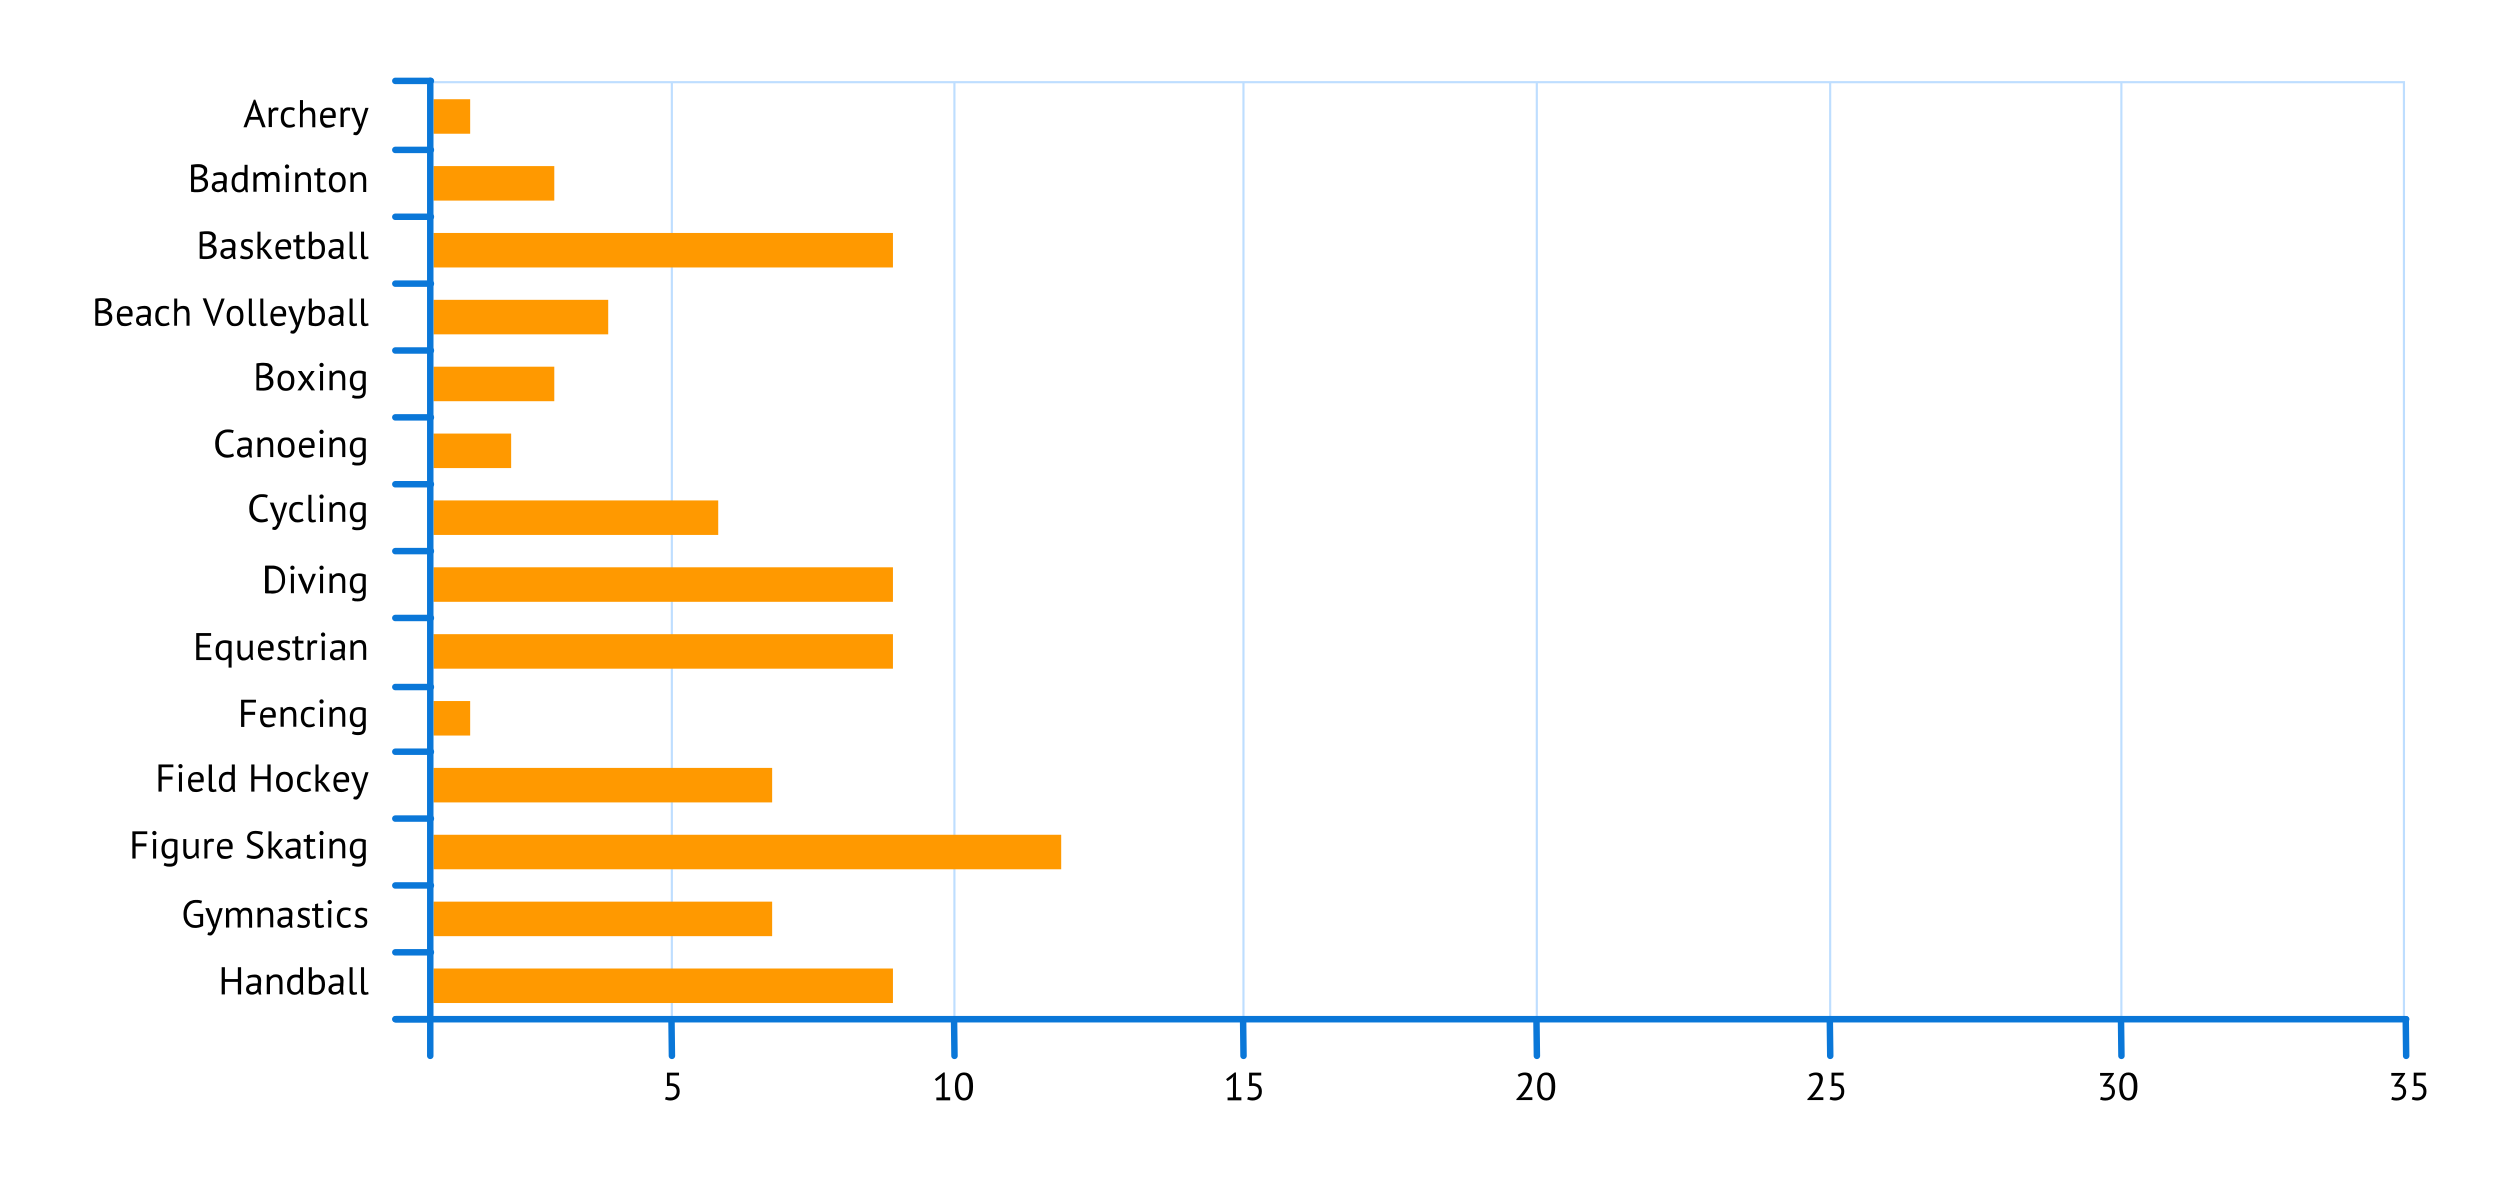 <?xml version="1.0" encoding="utf-8"?>
<!-- Generator: Adobe Illustrator 25.3.1, SVG Export Plug-In . SVG Version: 6.00 Build 0)  -->
<svg version="1.1" id="Layer_1" xmlns="http://www.w3.org/2000/svg" xmlns:xlink="http://www.w3.org/1999/xlink" x="0px" y="0px"
	 viewBox="0 0 1159 549.3" style="enable-background:new 0 0 1159 549.3;" xml:space="preserve">
<style type="text/css">
	.st0{fill:none;stroke:#BEDEFF;stroke-linecap:square;}
	.st1{fill-rule:evenodd;clip-rule:evenodd;fill:#FF9900;}
	.st2{fill:none;stroke:#0A77D8;stroke-width:3;stroke-linecap:round;}
</style>
<g id="GRAPH-3-SVG">
	<g id="graph" transform="translate(15.768, 37)">
		<path id="dividers" class="st0" d="M295.7,1.1v434.4 M426.7,1.1v434.4 M560.7,1.1v434.4 M696.7,1.1v434.4 M832.7,1.1v434.4
			 M967.7,1.1v434.4 M1098.7,1.1v434.4 M1098.7,1.1h-913"/>
		<path id="Archery" d="M98.6,22l1.3-3.5h4.6l1.3,3.5h1.6l-4.8-12.8h-0.7L97.1,22H98.6z M104,17.2h-3.7l1.4-3.8l0.4-1.9h0l0.5,1.9
			L104,17.2z M110.3,22v-6.3c0.1-0.4,0.3-0.8,0.6-1.1c0.3-0.3,0.7-0.4,1.2-0.4c0.3,0,0.7,0.1,1,0.2l0,0l0.3-1.4
			c-0.4-0.1-0.8-0.2-1.2-0.2c-0.5,0-0.9,0.1-1.2,0.3s-0.6,0.5-0.8,0.9l0,0h-0.1l-0.3-1.1h-1v9H110.3z M118.3,22.2
			c0.5,0,1.1-0.1,1.5-0.2c0.5-0.1,0.9-0.3,1.3-0.6l0,0l-0.5-1.1c-0.2,0.2-0.5,0.3-0.8,0.4s-0.7,0.2-1.2,0.2c-0.5,0-0.9-0.1-1.3-0.3
			c-0.3-0.2-0.6-0.4-0.8-0.8c-0.2-0.3-0.4-0.7-0.5-1.1c-0.1-0.4-0.1-0.8-0.1-1.3c0-2.3,0.9-3.5,2.6-3.5c0.4,0,0.7,0,1.1,0.1
			s0.6,0.2,0.9,0.4l0,0l0.4-1.2c-0.3-0.2-0.7-0.3-1.1-0.4c-0.4-0.1-0.9-0.1-1.5-0.1c-1.3,0-2.2,0.4-2.9,1.2c-0.7,0.8-1,2-1,3.5
			c0,0.7,0.1,1.4,0.2,1.9c0.1,0.6,0.4,1.1,0.7,1.5c0.3,0.4,0.7,0.7,1.2,1C117,22.1,117.6,22.2,118.3,22.2z M124.6,22v-6
			c0.1-0.6,0.4-1,0.9-1.4c0.5-0.4,1-0.5,1.5-0.5c0.4,0,0.7,0.1,1,0.2c0.2,0.1,0.4,0.3,0.6,0.5s0.2,0.5,0.3,0.9s0.1,0.8,0.1,1.2l0,0
			V22h1.4v-5.4c0-0.7-0.1-1.4-0.2-1.8c-0.1-0.5-0.3-0.9-0.5-1.2c-0.2-0.3-0.6-0.5-0.9-0.6c-0.4-0.1-0.8-0.2-1.3-0.2
			c-0.6,0-1.2,0.1-1.6,0.3c-0.4,0.2-0.8,0.5-1.1,0.9l0,0h-0.1V9.4h-1.4V22H124.6z M136.4,22.2c0.6,0,1.2-0.1,1.7-0.3
			c0.5-0.2,1-0.4,1.4-0.7l0,0l-0.5-1c-0.2,0.2-0.5,0.4-0.9,0.5c-0.4,0.1-0.8,0.2-1.2,0.2c-0.5,0-1-0.1-1.3-0.2
			c-0.4-0.2-0.7-0.4-0.9-0.6c-0.2-0.3-0.4-0.6-0.5-1c-0.1-0.4-0.2-0.9-0.2-1.4l0,0h5.8c0.1-0.5,0.1-0.9,0.1-1.3
			c0-0.8-0.1-1.4-0.3-1.8c-0.2-0.5-0.5-0.8-0.8-1.1c-0.3-0.3-0.7-0.4-1.1-0.5c-0.4-0.1-0.8-0.1-1.2-0.1c-1.3,0-2.2,0.4-2.9,1.2
			c-0.7,0.8-1,2-1,3.5c0,0.7,0.1,1.4,0.2,1.9s0.4,1.1,0.7,1.5c0.3,0.4,0.7,0.7,1.2,1S135.8,22.2,136.4,22.2z M138.4,16.5H134
			c0.1-0.9,0.3-1.5,0.8-1.9c0.4-0.4,1-0.6,1.7-0.6c0.6,0,1.1,0.2,1.5,0.5C138.3,15,138.4,15.6,138.4,16.5L138.4,16.5z M143.6,22
			v-6.3c0.1-0.4,0.3-0.8,0.6-1.1c0.3-0.3,0.7-0.4,1.2-0.4c0.3,0,0.7,0.1,1,0.2l0,0l0.3-1.4c-0.4-0.1-0.8-0.2-1.2-0.2
			c-0.5,0-0.9,0.1-1.2,0.3c-0.3,0.2-0.6,0.5-0.8,0.9l0,0h-0.1l-0.3-1.1h-1v9H143.6z M149.3,25.7c0.4,0,0.7-0.1,1-0.4
			c0.3-0.3,0.6-0.6,0.8-1c0.2-0.4,0.5-0.9,0.7-1.5c0.2-0.6,0.4-1.1,0.6-1.7l0,0l2.7-8.1h-1.5l-1.7,5.8l-0.4,1.7h-0.1l-0.5-1.7
			l-2.2-5.8h-1.7l3.6,9c-0.2,0.9-0.5,1.5-0.8,1.8c-0.3,0.4-0.6,0.5-1,0.5c-0.1,0-0.3,0-0.5-0.1l0,0l-0.3,1.2
			C148.5,25.6,148.9,25.7,149.3,25.7z"/>
		<path id="Badminton" d="M76,52.1c0.6,0,1.2-0.1,1.7-0.2c0.6-0.1,1.1-0.4,1.5-0.7c0.4-0.3,0.8-0.7,1.1-1.2c0.3-0.5,0.4-1,0.4-1.7
			c0-0.5-0.1-0.9-0.2-1.3c-0.2-0.4-0.4-0.7-0.6-0.9s-0.5-0.5-0.9-0.6c-0.3-0.1-0.7-0.2-1-0.3l0,0v-0.1c0.4-0.1,0.8-0.3,1.1-0.5
			c0.3-0.2,0.5-0.4,0.7-0.7s0.3-0.6,0.4-0.9c0.1-0.3,0.1-0.6,0.1-0.9c0-0.6-0.1-1.1-0.4-1.5c-0.3-0.4-0.6-0.7-1-0.9
			c-0.4-0.2-0.8-0.4-1.3-0.5c-0.5-0.1-1-0.1-1.4-0.1c-0.7,0-1.3,0-1.9,0.1s-1.1,0.1-1.5,0.2l0,0v12.4C73,52,73.2,52,73.5,52
			c0.3,0,0.6,0.1,0.9,0.1c0.3,0,0.6,0,0.9,0l0,0H76z M75.2,44.9h-0.9v-4.3c0.2,0,0.4-0.1,0.7-0.1c0.3,0,0.7,0,1.1,0
			c0.3,0,0.7,0,1,0.1c0.3,0.1,0.6,0.2,0.9,0.3c0.3,0.2,0.5,0.4,0.6,0.6s0.2,0.6,0.2,1c0,0.3-0.1,0.6-0.2,0.8
			c-0.1,0.2-0.3,0.5-0.5,0.6c-0.2,0.2-0.4,0.3-0.7,0.5s-0.5,0.3-0.8,0.4c-0.2,0-0.4,0-0.7,0.1C75.6,44.9,75.4,44.9,75.2,44.9
			L75.2,44.9z M76.2,50.8c-0.1,0-0.3,0-0.5,0c-0.2,0-0.4,0-0.6,0s-0.3,0-0.5,0c-0.2,0-0.3,0-0.4-0.1l0,0v-4.5h1.6
			c0.4,0,0.8,0,1.2,0.1c0.4,0.1,0.8,0.2,1.1,0.3c0.3,0.2,0.6,0.4,0.8,0.7c0.2,0.3,0.3,0.7,0.3,1.2c0,0.4-0.1,0.7-0.2,1
			c-0.2,0.3-0.4,0.5-0.7,0.7c-0.3,0.2-0.6,0.3-1,0.4S76.6,50.8,76.2,50.8z M85.1,52.1c0.4,0,0.7,0,1-0.1c0.3-0.1,0.6-0.2,0.8-0.3
			s0.4-0.3,0.6-0.4s0.3-0.3,0.4-0.5l0,0H88l0.4,1.3h1.1c-0.1-0.3-0.2-0.7-0.2-1.1c0-0.4-0.1-0.8-0.1-1.3c0-0.6,0-1.3,0.1-1.9
			c0-0.7,0.1-1.4,0.1-2.1c0-0.3,0-0.6-0.1-1c-0.1-0.3-0.2-0.6-0.4-0.9c-0.2-0.3-0.5-0.5-0.9-0.7c-0.4-0.2-0.9-0.3-1.5-0.3
			c-0.7,0-1.3,0.1-1.9,0.2c-0.6,0.1-1.1,0.3-1.6,0.6l0,0l0.4,1.1c0.2-0.1,0.4-0.2,0.6-0.3s0.5-0.1,0.7-0.2c0.2-0.1,0.5-0.1,0.7-0.1
			c0.2,0,0.5,0,0.7,0c0.7,0,1.2,0.1,1.4,0.4s0.4,0.7,0.4,1.4c0,0.3,0,0.6-0.1,1c-0.2,0-0.3,0-0.5,0l0,0h-0.5c-0.7,0-1.3,0-1.8,0.1
			c-0.5,0.1-1,0.2-1.4,0.4c-0.4,0.2-0.7,0.5-0.9,0.8s-0.3,0.8-0.3,1.3c0,0.4,0.1,0.8,0.2,1.1s0.3,0.6,0.6,0.8
			c0.2,0.2,0.5,0.4,0.9,0.5S84.8,52.1,85.1,52.1z M85.5,50.9c-0.5,0-0.9-0.1-1.2-0.4c-0.3-0.3-0.5-0.6-0.5-1c0-0.3,0.1-0.5,0.2-0.7
			c0.2-0.2,0.4-0.4,0.6-0.5c0.3-0.1,0.6-0.2,0.9-0.2c0.4,0,0.7-0.1,1.1-0.1c0.2,0,0.3,0,0.5,0c0.2,0,0.3,0,0.5,0l0,0v1.5
			c-0.1,0.2-0.2,0.3-0.3,0.5c-0.1,0.2-0.3,0.3-0.5,0.5c-0.2,0.1-0.4,0.3-0.7,0.3S85.9,50.9,85.5,50.9z M95.1,52.2
			c0.6,0,1.1-0.1,1.6-0.4c0.5-0.3,0.8-0.6,1-1l0,0h0.1l0.4,1.3h1c-0.1-0.5-0.1-1-0.2-1.5s0-1.1,0-1.7v-9.5h-1.4v3.7
			c-0.3-0.1-0.6-0.2-0.8-0.2c-0.3,0-0.6-0.1-1.1-0.1c-1.3,0-2.3,0.4-3,1.2s-1.1,2-1.1,3.5c0,1.6,0.3,2.8,0.9,3.5
			S93.9,52.2,95.1,52.2z M95.3,51c-0.4,0-0.8-0.1-1.1-0.3c-0.3-0.2-0.5-0.4-0.7-0.7c-0.2-0.3-0.3-0.7-0.4-1.1
			C93.1,48.5,93,48,93,47.5c0-1.2,0.2-2.1,0.7-2.6c0.5-0.5,1.1-0.8,1.9-0.8c0.5,0,0.8,0,1.1,0.1c0.3,0.1,0.5,0.2,0.7,0.4l0,0V49
			c-0.1,0.6-0.4,1.1-0.7,1.4S95.9,51,95.3,51z M103.2,52v-6.2c0.1-0.5,0.4-0.9,0.8-1.3c0.4-0.3,0.8-0.5,1.4-0.5
			c0.4,0,0.7,0.1,0.9,0.2c0.2,0.1,0.4,0.3,0.5,0.5c0.1,0.2,0.2,0.5,0.2,0.9s0.1,0.8,0.1,1.3l0,0V52h1.4v-6c0.1-0.6,0.4-1.1,0.7-1.4
			s0.8-0.5,1.4-0.5c0.4,0,0.7,0.1,0.9,0.2c0.2,0.1,0.4,0.3,0.5,0.5s0.2,0.5,0.3,0.8s0.1,0.7,0.1,1.1l0,0V52h1.4v-5.4
			c0-0.8-0.1-1.4-0.2-1.9s-0.3-0.9-0.5-1.2c-0.2-0.3-0.5-0.5-0.9-0.6c-0.3-0.1-0.8-0.2-1.3-0.2c-0.6,0-1.2,0.1-1.6,0.4
			s-0.9,0.6-1.1,1.1c-0.2-0.6-0.5-0.9-0.9-1.2c-0.4-0.2-0.8-0.3-1.4-0.3c-0.7,0-1.2,0.1-1.7,0.4c-0.4,0.2-0.8,0.6-1.1,0.9l0,0H103
			l-0.3-1.1h-1v9H103.2z M117.3,41.2c0.3,0,0.5-0.1,0.7-0.3c0.2-0.2,0.3-0.4,0.3-0.7s-0.1-0.5-0.3-0.7c-0.2-0.2-0.5-0.3-0.7-0.3
			c-0.3,0-0.5,0.1-0.7,0.3c-0.2,0.2-0.3,0.4-0.3,0.7s0.1,0.5,0.3,0.7C116.8,41.1,117.1,41.2,117.3,41.2z M118.1,52v-9h-1.4v9H118.1z
			 M122.6,52v-6.2c0.2-0.5,0.5-0.9,0.9-1.3s0.9-0.5,1.6-0.5c0.7,0,1.2,0.2,1.5,0.7c0.3,0.5,0.4,1.2,0.4,2.1l0,0V52h1.4v-5.4
			c0-0.7-0.1-1.4-0.2-1.8c-0.1-0.5-0.3-0.9-0.6-1.2c-0.2-0.3-0.6-0.5-0.9-0.6c-0.4-0.1-0.8-0.2-1.3-0.2c-0.7,0-1.3,0.1-1.7,0.4
			s-0.9,0.6-1.2,0.9l0,0h-0.1l-0.3-1.1h-1v9H122.6z M133.2,52.2c0.4,0,0.9,0,1.2-0.1c0.4-0.1,0.7-0.2,1.1-0.4l0,0l-0.3-1.1
			c-0.3,0.1-0.5,0.2-0.7,0.3c-0.2,0.1-0.5,0.1-0.8,0.1c-0.4,0-0.6-0.1-0.8-0.4c-0.2-0.3-0.2-0.7-0.2-1.3l0,0v-5h2.4V43h-2.4v-2.2
			l-1.4,0.4V43h-1.4v1.3h1.4v5.3c0,1,0.1,1.7,0.4,2.1C132,52,132.5,52.2,133.2,52.2z M140.6,52.2c1.3,0,2.2-0.4,2.9-1.2
			c0.7-0.8,1-2,1-3.5c0-0.7-0.1-1.4-0.2-1.9c-0.2-0.6-0.4-1.1-0.7-1.5c-0.3-0.4-0.7-0.7-1.2-1s-1.1-0.3-1.8-0.3
			c-1.3,0-2.2,0.4-2.9,1.2c-0.7,0.8-1,2-1,3.5c0,0.7,0.1,1.4,0.2,1.9c0.2,0.6,0.4,1.1,0.7,1.5c0.3,0.4,0.7,0.7,1.2,1
			C139.3,52.1,139.9,52.2,140.6,52.2z M140.6,51c-0.4,0-0.8-0.1-1.1-0.3c-0.3-0.2-0.6-0.4-0.8-0.8s-0.3-0.7-0.4-1.1
			c-0.1-0.4-0.1-0.9-0.1-1.3c0-2.3,0.8-3.5,2.4-3.5c0.4,0,0.8,0.1,1.1,0.3c0.3,0.2,0.6,0.4,0.8,0.7s0.3,0.7,0.4,1.1
			c0.1,0.4,0.1,0.9,0.1,1.3C143,49.8,142.2,51,140.6,51z M148.2,52v-6.2c0.2-0.5,0.5-0.9,0.9-1.3c0.4-0.3,0.9-0.5,1.6-0.5
			c0.7,0,1.2,0.2,1.5,0.7c0.3,0.5,0.4,1.2,0.4,2.1l0,0V52h1.4v-5.4c0-0.7-0.1-1.4-0.2-1.8c-0.1-0.5-0.3-0.9-0.6-1.2
			c-0.2-0.3-0.6-0.5-0.9-0.6c-0.4-0.1-0.8-0.2-1.3-0.2c-0.7,0-1.3,0.1-1.7,0.4c-0.5,0.2-0.9,0.6-1.2,0.9l0,0h-0.1l-0.3-1.1h-1v9
			H148.2z"/>
		<path id="Basketball" d="M80,83.1c0.6,0,1.2-0.1,1.7-0.2c0.6-0.1,1.1-0.4,1.5-0.7c0.4-0.3,0.8-0.7,1.1-1.2c0.3-0.5,0.4-1,0.4-1.7
			c0-0.5-0.1-0.9-0.2-1.3s-0.4-0.7-0.6-0.9s-0.5-0.4-0.9-0.6c-0.3-0.1-0.7-0.2-1-0.3l0,0v-0.1c0.4-0.1,0.8-0.3,1.1-0.5
			c0.3-0.2,0.5-0.4,0.7-0.7c0.2-0.3,0.3-0.6,0.4-0.9c0.1-0.3,0.1-0.6,0.1-0.9c0-0.6-0.1-1.1-0.4-1.5c-0.3-0.4-0.6-0.7-1-0.9
			c-0.4-0.2-0.8-0.4-1.3-0.4c-0.5-0.1-1-0.1-1.4-0.1c-0.7,0-1.3,0-1.9,0.1c-0.6,0-1.1,0.1-1.5,0.2l0,0v12.4c0.2,0.1,0.5,0.1,0.8,0.1
			c0.3,0,0.6,0.1,0.9,0.1c0.3,0,0.6,0,0.9,0l0,0H80z M79.1,75.9h-0.9v-4.3c0.2,0,0.4-0.1,0.7-0.1c0.3,0,0.7,0,1.1,0
			c0.3,0,0.7,0,1,0.1c0.3,0.1,0.6,0.2,0.9,0.3s0.5,0.4,0.6,0.6c0.2,0.3,0.2,0.6,0.2,1c0,0.3-0.1,0.6-0.2,0.8s-0.3,0.5-0.5,0.6
			c-0.2,0.2-0.4,0.3-0.7,0.5c-0.3,0.1-0.5,0.3-0.8,0.4c-0.2,0-0.4,0-0.7,0.1C79.6,75.9,79.3,75.9,79.1,75.9L79.1,75.9z M80.1,81.8
			c-0.1,0-0.3,0-0.5,0c-0.2,0-0.4,0-0.6,0c-0.2,0-0.3,0-0.5,0s-0.3,0-0.4-0.1l0,0v-4.5h1.6c0.4,0,0.8,0,1.2,0.1
			c0.4,0.1,0.8,0.2,1.1,0.3c0.3,0.2,0.6,0.4,0.8,0.7c0.2,0.3,0.3,0.7,0.3,1.2c0,0.4-0.1,0.7-0.2,1c-0.2,0.3-0.4,0.5-0.7,0.7
			s-0.6,0.3-1,0.4C80.9,81.8,80.5,81.8,80.1,81.8z M89.1,83.1c0.4,0,0.7,0,1-0.1s0.6-0.2,0.8-0.3c0.2-0.1,0.4-0.3,0.6-0.4
			c0.2-0.2,0.3-0.3,0.4-0.5l0,0H92l0.4,1.3h1.1c-0.1-0.3-0.2-0.7-0.2-1.1c0-0.4-0.1-0.8-0.1-1.3c0-0.6,0-1.3,0.1-1.9
			c0-0.7,0.1-1.4,0.1-2.1c0-0.3,0-0.6-0.1-1c-0.1-0.3-0.2-0.6-0.4-0.9c-0.2-0.3-0.5-0.5-0.9-0.7c-0.4-0.2-0.9-0.3-1.5-0.3
			c-0.7,0-1.3,0.1-1.9,0.2c-0.6,0.1-1.1,0.3-1.6,0.6l0,0l0.4,1.1c0.2-0.1,0.4-0.2,0.6-0.3s0.5-0.1,0.7-0.2c0.2-0.1,0.5-0.1,0.7-0.1
			c0.2,0,0.5,0,0.7,0c0.7,0,1.2,0.1,1.4,0.4s0.4,0.7,0.4,1.4c0,0.3,0,0.6-0.1,1c-0.2,0-0.3,0-0.5,0l0,0h-0.5c-0.7,0-1.3,0-1.8,0.1
			c-0.5,0.1-1,0.2-1.4,0.4c-0.4,0.2-0.7,0.5-0.9,0.8c-0.2,0.4-0.3,0.8-0.3,1.3c0,0.4,0.1,0.8,0.2,1.1c0.1,0.3,0.3,0.6,0.6,0.8
			c0.2,0.2,0.5,0.4,0.9,0.5C88.4,83.1,88.7,83.1,89.1,83.1z M89.5,81.9c-0.5,0-0.9-0.1-1.2-0.4c-0.3-0.3-0.5-0.6-0.5-1
			c0-0.3,0.1-0.5,0.2-0.7s0.4-0.4,0.6-0.5c0.3-0.1,0.6-0.2,0.9-0.2c0.4,0,0.7-0.1,1.1-0.1c0.2,0,0.3,0,0.5,0c0.2,0,0.3,0,0.5,0l0,0
			v1.5c-0.1,0.2-0.2,0.3-0.3,0.5s-0.3,0.3-0.5,0.5s-0.4,0.3-0.7,0.3C90.1,81.8,89.8,81.9,89.5,81.9z M98.3,83.2c0.5,0,1-0.1,1.4-0.2
			s0.7-0.3,1-0.6s0.5-0.5,0.6-0.9c0.1-0.3,0.2-0.7,0.2-1.1c0-0.5-0.1-1-0.3-1.3c-0.2-0.3-0.5-0.6-0.8-0.8c-0.3-0.2-0.7-0.4-1-0.5
			c-0.4-0.1-0.7-0.3-1-0.4s-0.6-0.3-0.8-0.5c-0.2-0.2-0.3-0.4-0.3-0.7c0-0.4,0.1-0.8,0.4-0.9s0.6-0.3,1.2-0.3c0.4,0,0.9,0.1,1.3,0.2
			c0.4,0.1,0.7,0.2,1,0.4l0,0l0.3-1.2c-0.3-0.2-0.7-0.3-1.1-0.4c-0.4-0.1-1-0.2-1.6-0.2c-0.9,0-1.6,0.2-2.1,0.6
			c-0.5,0.4-0.7,1-0.7,1.9c0,0.5,0.1,0.9,0.3,1.3c0.2,0.3,0.5,0.6,0.8,0.8c0.3,0.2,0.7,0.4,1,0.5s0.7,0.3,1,0.4s0.6,0.3,0.8,0.5
			c0.2,0.2,0.3,0.5,0.3,0.8c0,0.5-0.2,0.9-0.5,1.1c-0.3,0.2-0.8,0.3-1.3,0.3c-0.5,0-0.9-0.1-1.4-0.2c-0.4-0.1-0.8-0.3-1.1-0.4l0,0
			l-0.4,1.2c0.3,0.2,0.7,0.3,1.2,0.5C97,83.1,97.6,83.2,98.3,83.2z M105,83v-4.1h0.8l3,4.1h1.8l-3-4.1l-0.9-0.7l0.7-0.6l2.8-3.6
			h-1.7l-2.8,3.8l-0.7,0.3v-7.7h-1.4V83H105z M115.7,83.2c0.6,0,1.2-0.1,1.7-0.3c0.5-0.2,1-0.4,1.4-0.7l0,0l-0.5-1
			c-0.2,0.2-0.5,0.4-0.9,0.5c-0.4,0.1-0.8,0.2-1.2,0.2c-0.5,0-1-0.1-1.3-0.2c-0.4-0.2-0.7-0.4-0.9-0.6c-0.2-0.3-0.4-0.6-0.5-1
			c-0.1-0.4-0.2-0.9-0.2-1.4l0,0h5.8c0.1-0.5,0.1-0.9,0.1-1.3c0-0.8-0.1-1.4-0.3-1.8c-0.2-0.5-0.5-0.8-0.8-1.1
			c-0.3-0.3-0.7-0.4-1.1-0.5c-0.4-0.1-0.8-0.1-1.2-0.1c-1.3,0-2.2,0.4-2.9,1.2s-1,2-1,3.5c0,0.7,0.1,1.4,0.2,1.9
			c0.2,0.6,0.4,1.1,0.7,1.5c0.3,0.4,0.7,0.7,1.2,1S115,83.2,115.7,83.2z M117.7,77.5h-4.5c0.1-0.9,0.3-1.5,0.8-1.9
			c0.4-0.4,1-0.6,1.7-0.6c0.6,0,1.1,0.2,1.5,0.5C117.5,76,117.7,76.6,117.7,77.5L117.7,77.5z M123.6,83.2c0.4,0,0.9,0,1.2-0.1
			c0.4-0.1,0.7-0.2,1.1-0.4l0,0l-0.3-1.1c-0.3,0.1-0.5,0.2-0.7,0.3c-0.2,0.1-0.5,0.1-0.8,0.1c-0.4,0-0.6-0.1-0.8-0.4
			c-0.2-0.3-0.2-0.7-0.2-1.3l0,0v-5h2.4V74H123v-2.2l-1.4,0.4V74h-1.4v1.3h1.4v5.3c0,1,0.2,1.7,0.5,2.1
			C122.3,83,122.8,83.2,123.6,83.2z M130.5,83.2c1.4,0,2.5-0.4,3.2-1.2c0.8-0.8,1.2-2,1.2-3.6c0-1.6-0.3-2.7-0.9-3.5
			c-0.6-0.7-1.5-1.1-2.6-1.1c-0.5,0-1,0.1-1.4,0.3c-0.4,0.2-0.8,0.5-1.1,0.8l0,0h-0.1v-4.5h-1.4v12.1c0.3,0.2,0.7,0.3,1.2,0.5
			C129.2,83.1,129.8,83.2,130.5,83.2z M130.7,81.9c-0.3,0-0.7,0-1-0.1s-0.6-0.2-0.8-0.3l0,0V77c0.2-0.6,0.4-1.1,0.8-1.4
			c0.4-0.3,0.9-0.5,1.5-0.5c0.4,0,0.8,0.1,1,0.3s0.5,0.4,0.7,0.7c0.2,0.3,0.3,0.6,0.4,1c0.1,0.4,0.1,0.8,0.1,1.3
			c0,1.2-0.2,2.1-0.7,2.7C132.2,81.6,131.6,81.9,130.7,81.9z M139.2,83.1c0.4,0,0.7,0,1-0.1s0.6-0.2,0.8-0.3
			c0.2-0.1,0.4-0.3,0.6-0.4c0.2-0.2,0.3-0.3,0.4-0.5l0,0h0.1l0.4,1.3h1.1c-0.1-0.3-0.2-0.7-0.2-1.1c0-0.4-0.1-0.8-0.1-1.3
			c0-0.6,0-1.3,0.1-1.9s0.1-1.4,0.1-2.1c0-0.3,0-0.6-0.1-1c-0.1-0.3-0.2-0.6-0.4-0.9c-0.2-0.3-0.5-0.5-0.9-0.7
			c-0.4-0.2-0.9-0.3-1.5-0.3c-0.7,0-1.3,0.1-1.9,0.2c-0.6,0.1-1.1,0.3-1.6,0.6l0,0l0.4,1.1c0.2-0.1,0.4-0.2,0.6-0.3s0.5-0.1,0.7-0.2
			s0.5-0.1,0.7-0.1c0.2,0,0.5,0,0.7,0c0.7,0,1.2,0.1,1.4,0.4c0.3,0.3,0.4,0.7,0.4,1.4c0,0.3,0,0.6-0.1,1c-0.2,0-0.3,0-0.5,0l0,0
			h-0.5c-0.7,0-1.3,0-1.8,0.1c-0.5,0.1-1,0.2-1.4,0.4s-0.7,0.5-0.9,0.8c-0.2,0.4-0.3,0.8-0.3,1.3c0,0.4,0.1,0.8,0.2,1.1
			c0.1,0.3,0.3,0.6,0.6,0.8c0.2,0.2,0.5,0.4,0.9,0.5C138.5,83.1,138.8,83.1,139.2,83.1z M139.6,81.9c-0.5,0-0.9-0.1-1.2-0.4
			c-0.3-0.3-0.4-0.6-0.4-1c0-0.3,0.1-0.5,0.2-0.7s0.4-0.4,0.6-0.5c0.3-0.1,0.6-0.2,0.9-0.2s0.7-0.1,1.1-0.1c0.2,0,0.3,0,0.5,0
			c0.2,0,0.3,0,0.5,0l0,0v1.5c-0.1,0.2-0.2,0.3-0.3,0.5c-0.1,0.2-0.3,0.3-0.5,0.5s-0.4,0.3-0.7,0.3
			C140.2,81.8,139.9,81.9,139.6,81.9z M148.1,83.2c0.3,0,0.5,0,0.9-0.1s0.6-0.1,0.8-0.2l0,0l-0.2-1.1c-0.2,0.1-0.4,0.1-0.6,0.2
			c-0.2,0-0.3,0-0.5,0c-0.3,0-0.5-0.1-0.6-0.3s-0.2-0.5-0.2-0.9l0,0V70.4h-1.4v10.8c0,0.7,0.2,1.3,0.5,1.6
			C147.1,83.1,147.6,83.2,148.1,83.2z M153.4,83.2c0.3,0,0.5,0,0.9-0.1s0.6-0.1,0.8-0.2l0,0l-0.2-1.1c-0.2,0.1-0.4,0.1-0.6,0.2
			c-0.2,0-0.3,0-0.5,0c-0.3,0-0.5-0.1-0.6-0.3c-0.1-0.2-0.2-0.5-0.2-0.9l0,0V70.4h-1.4v10.8c0,0.7,0.2,1.3,0.5,1.6
			C152.4,83.1,152.8,83.2,153.4,83.2z"/>
		<path id="BeachVolleyball" d="M31.6,114.1c0.6,0,1.2-0.1,1.7-0.2c0.6-0.1,1.1-0.4,1.5-0.7c0.4-0.3,0.8-0.7,1.1-1.2s0.4-1,0.4-1.7
			c0-0.5-0.1-0.9-0.2-1.3c-0.2-0.4-0.4-0.7-0.6-0.9c-0.3-0.3-0.5-0.4-0.9-0.6c-0.3-0.1-0.7-0.2-1-0.3l0,0v-0.1
			c0.4-0.1,0.8-0.3,1.1-0.5c0.3-0.2,0.5-0.4,0.7-0.7c0.2-0.3,0.3-0.6,0.4-0.9c0.1-0.3,0.1-0.6,0.1-0.9c0-0.6-0.1-1.1-0.4-1.5
			s-0.6-0.7-1-0.9s-0.8-0.4-1.3-0.4c-0.5-0.1-1-0.1-1.4-0.1c-0.7,0-1.3,0-1.9,0.1c-0.6,0-1.1,0.1-1.5,0.2l0,0v12.4
			c0.2,0.1,0.5,0.1,0.8,0.1c0.3,0,0.6,0.1,0.9,0.1c0.3,0,0.6,0,0.9,0l0,0H31.6z M30.8,106.9h-0.9v-4.3c0.2,0,0.4-0.1,0.7-0.1
			c0.3,0,0.7,0,1.1,0c0.3,0,0.7,0,1,0.1s0.6,0.2,0.9,0.3c0.3,0.2,0.5,0.4,0.6,0.6c0.2,0.3,0.2,0.6,0.2,1c0,0.3-0.1,0.6-0.2,0.8
			c-0.1,0.2-0.3,0.5-0.5,0.6c-0.2,0.2-0.4,0.3-0.7,0.5c-0.3,0.1-0.5,0.3-0.8,0.4c-0.2,0-0.4,0-0.7,0.1S31,106.9,30.8,106.9
			L30.8,106.9z M31.8,112.8c-0.1,0-0.3,0-0.5,0c-0.2,0-0.4,0-0.6,0c-0.2,0-0.3,0-0.5,0c-0.2,0-0.3,0-0.4-0.1l0,0v-4.5h1.6
			c0.4,0,0.8,0,1.2,0.1c0.4,0.1,0.8,0.2,1.1,0.3s0.6,0.4,0.8,0.7c0.2,0.3,0.3,0.7,0.3,1.2c0,0.4-0.1,0.7-0.2,1
			c-0.2,0.3-0.4,0.5-0.7,0.7c-0.3,0.2-0.6,0.3-1,0.4C32.5,112.8,32.1,112.8,31.8,112.8z M42.2,114.2c0.6,0,1.2-0.1,1.7-0.3
			c0.5-0.2,1-0.4,1.4-0.7l0,0l-0.5-1c-0.2,0.2-0.5,0.4-0.9,0.5c-0.4,0.1-0.8,0.2-1.2,0.2c-0.5,0-1-0.1-1.3-0.2
			c-0.4-0.2-0.7-0.4-0.9-0.6s-0.4-0.6-0.5-1c-0.1-0.4-0.2-0.9-0.2-1.4l0,0h5.8c0.1-0.5,0.1-0.9,0.1-1.3c0-0.8-0.1-1.4-0.3-1.8
			s-0.5-0.8-0.8-1.1c-0.3-0.3-0.7-0.4-1.1-0.5c-0.4-0.1-0.8-0.1-1.2-0.1c-1.3,0-2.2,0.4-2.9,1.2c-0.7,0.8-1,2-1,3.5
			c0,0.7,0.1,1.4,0.2,1.9c0.2,0.6,0.4,1.1,0.7,1.5c0.3,0.4,0.7,0.7,1.2,1C40.9,114.1,41.5,114.2,42.2,114.2z M44.2,108.5h-4.5
			c0.1-0.9,0.3-1.5,0.8-1.9c0.4-0.4,1-0.6,1.7-0.6c0.6,0,1.1,0.2,1.5,0.5C44,107,44.2,107.6,44.2,108.5L44.2,108.5z M49.9,114.1
			c0.4,0,0.7,0,1-0.1c0.3-0.1,0.6-0.2,0.8-0.3c0.2-0.1,0.4-0.3,0.6-0.4c0.2-0.2,0.3-0.3,0.4-0.5l0,0h0.1l0.4,1.3h1.1
			c-0.1-0.3-0.2-0.7-0.2-1.1c0-0.4-0.1-0.8-0.1-1.3c0-0.6,0-1.3,0.1-1.9s0.1-1.4,0.1-2.1c0-0.3,0-0.6-0.1-1
			c-0.1-0.3-0.2-0.6-0.4-0.9c-0.2-0.3-0.5-0.5-0.9-0.7c-0.4-0.2-0.9-0.3-1.5-0.3c-0.7,0-1.3,0.1-1.9,0.2c-0.6,0.1-1.1,0.3-1.6,0.6
			l0,0l0.5,1.1c0.2-0.1,0.4-0.2,0.6-0.3s0.5-0.1,0.7-0.2s0.5-0.1,0.7-0.1c0.2,0,0.5,0,0.7,0c0.7,0,1.2,0.1,1.4,0.4s0.4,0.7,0.4,1.4
			c0,0.3,0,0.6-0.1,1c-0.2,0-0.3,0-0.5,0l0,0h-0.5c-0.7,0-1.3,0-1.8,0.1c-0.5,0.1-1,0.2-1.4,0.4c-0.4,0.2-0.7,0.5-0.9,0.8
			c-0.2,0.4-0.3,0.8-0.3,1.3c0,0.4,0.1,0.8,0.2,1.1c0.1,0.3,0.3,0.6,0.6,0.8c0.2,0.2,0.5,0.4,0.9,0.5
			C49.1,114.1,49.5,114.1,49.9,114.1z M50.3,112.9c-0.5,0-0.9-0.1-1.2-0.4c-0.3-0.3-0.5-0.6-0.5-1c0-0.3,0.1-0.5,0.2-0.7
			s0.4-0.4,0.6-0.5c0.3-0.1,0.6-0.2,0.9-0.2s0.7-0.1,1.1-0.1c0.2,0,0.3,0,0.5,0c0.2,0,0.3,0,0.5,0l0,0v1.5c-0.1,0.2-0.2,0.3-0.3,0.5
			s-0.3,0.3-0.5,0.5s-0.4,0.3-0.7,0.3C50.9,112.8,50.6,112.9,50.3,112.9z M60.1,114.2c0.5,0,1.1-0.1,1.5-0.2s0.9-0.3,1.3-0.6l0,0
			l-0.5-1.1c-0.2,0.2-0.5,0.3-0.8,0.5c-0.3,0.1-0.7,0.2-1.2,0.2c-0.5,0-0.9-0.1-1.3-0.3s-0.6-0.4-0.8-0.8s-0.4-0.7-0.5-1.1
			s-0.1-0.8-0.1-1.3c0-2.3,0.9-3.5,2.6-3.5c0.4,0,0.7,0,1.1,0.1c0.3,0.1,0.6,0.2,0.9,0.4l0,0l0.4-1.2c-0.3-0.2-0.7-0.3-1.1-0.4
			c-0.4-0.1-0.9-0.1-1.5-0.1c-1.3,0-2.2,0.4-2.9,1.2s-1,2-1,3.5c0,0.7,0.1,1.4,0.2,1.9c0.1,0.6,0.4,1.1,0.7,1.5s0.7,0.7,1.2,1
			S59.4,114.2,60.1,114.2z M66.3,114v-6c0.1-0.6,0.4-1,0.9-1.4c0.5-0.4,1-0.5,1.5-0.5c0.4,0,0.7,0.1,1,0.2c0.2,0.1,0.4,0.3,0.6,0.5
			c0.1,0.2,0.2,0.5,0.3,0.9c0.1,0.4,0.1,0.8,0.1,1.2l0,0v5.1h1.4v-5.4c0-0.7-0.1-1.4-0.2-1.8c-0.1-0.5-0.3-0.9-0.5-1.2
			c-0.2-0.3-0.6-0.5-0.9-0.6s-0.8-0.2-1.3-0.2c-0.6,0-1.2,0.1-1.6,0.3c-0.4,0.2-0.8,0.5-1.1,0.9l0,0h-0.1v-4.6h-1.4V114H66.3z
			 M83.6,114.2l4.8-12.8h-1.5l-3,8.6l-0.5,1.9h0l-0.4-1.9l-3.2-8.7h-1.6l4.9,12.8H83.6z M93.2,114.2c1.3,0,2.2-0.4,2.9-1.2
			s1-2,1-3.5c0-0.7-0.1-1.4-0.2-1.9c-0.2-0.6-0.4-1.1-0.7-1.5c-0.3-0.4-0.7-0.7-1.2-1s-1.1-0.3-1.8-0.3c-1.3,0-2.2,0.4-2.9,1.2
			s-1,2-1,3.5c0,0.7,0.1,1.4,0.2,1.9c0.2,0.6,0.4,1.1,0.7,1.5c0.3,0.4,0.7,0.7,1.2,1S92.5,114.2,93.2,114.2z M93.2,113
			c-0.4,0-0.8-0.1-1.1-0.3c-0.3-0.2-0.6-0.4-0.8-0.8c-0.2-0.3-0.3-0.7-0.4-1.1c-0.1-0.4-0.1-0.9-0.1-1.3c0-2.3,0.8-3.5,2.4-3.5
			c0.4,0,0.8,0.1,1.1,0.3c0.3,0.2,0.6,0.4,0.8,0.7c0.2,0.3,0.3,0.7,0.4,1.1c0.1,0.4,0.1,0.9,0.1,1.3C95.7,111.8,94.8,113,93.2,113z
			 M101.4,114.2c0.3,0,0.5,0,0.9-0.1s0.6-0.1,0.8-0.2l0,0l-0.2-1.1c-0.2,0.1-0.4,0.1-0.6,0.2c-0.2,0-0.3,0-0.5,0
			c-0.3,0-0.5-0.1-0.6-0.3c-0.1-0.2-0.2-0.5-0.2-0.9l0,0v-10.4h-1.4v10.8c0,0.7,0.2,1.3,0.5,1.6
			C100.4,114.1,100.9,114.2,101.4,114.2z M106.7,114.2c0.3,0,0.5,0,0.9-0.1c0.3-0.1,0.6-0.1,0.8-0.2l0,0l-0.2-1.1
			c-0.2,0.1-0.4,0.1-0.6,0.2c-0.2,0-0.3,0-0.5,0c-0.3,0-0.5-0.1-0.6-0.3c-0.1-0.2-0.2-0.5-0.2-0.9l0,0v-10.4h-1.4v10.8
			c0,0.7,0.2,1.3,0.5,1.6C105.7,114.1,106.1,114.2,106.7,114.2z M113.4,114.2c0.6,0,1.2-0.1,1.7-0.3c0.5-0.2,1-0.4,1.4-0.7l0,0
			l-0.5-1c-0.2,0.2-0.5,0.4-0.9,0.5c-0.4,0.1-0.8,0.2-1.2,0.2c-0.5,0-1-0.1-1.3-0.2c-0.4-0.2-0.7-0.4-0.9-0.6
			c-0.2-0.3-0.4-0.6-0.5-1c-0.1-0.4-0.2-0.9-0.2-1.4l0,0h5.8c0.1-0.5,0.1-0.9,0.1-1.3c0-0.8-0.1-1.4-0.3-1.8
			c-0.2-0.5-0.5-0.8-0.8-1.1c-0.3-0.3-0.7-0.4-1.1-0.5c-0.4-0.1-0.8-0.1-1.2-0.1c-1.3,0-2.2,0.4-2.9,1.2c-0.7,0.8-1,2-1,3.5
			c0,0.7,0.1,1.4,0.2,1.9c0.2,0.6,0.4,1.1,0.7,1.5s0.7,0.7,1.2,1C112.1,114.1,112.7,114.2,113.4,114.2z M115.4,108.5h-4.5
			c0.1-0.9,0.3-1.5,0.8-1.9c0.4-0.4,1-0.6,1.7-0.6c0.6,0,1.1,0.2,1.5,0.5C115.2,107,115.4,107.6,115.4,108.5L115.4,108.5z
			 M120.1,117.7c0.4,0,0.7-0.1,1-0.4c0.3-0.3,0.6-0.6,0.8-1s0.5-0.9,0.7-1.5c0.2-0.6,0.4-1.1,0.6-1.7l0,0l2.7-8.1h-1.5l-1.7,5.8
			l-0.4,1.7h-0.1l-0.5-1.7l-2.2-5.8h-1.7l3.6,9c-0.2,0.9-0.5,1.5-0.8,1.8c-0.3,0.4-0.6,0.5-1,0.5c-0.1,0-0.3,0-0.5-0.1l0,0l-0.3,1.2
			C119.3,117.6,119.7,117.7,120.1,117.7z M130.5,114.2c1.4,0,2.5-0.4,3.2-1.2c0.8-0.8,1.2-2,1.2-3.6c0-1.6-0.3-2.7-0.9-3.5
			c-0.6-0.7-1.5-1.1-2.6-1.1c-0.5,0-1,0.1-1.4,0.3c-0.4,0.2-0.8,0.5-1.1,0.8l0,0h-0.1v-4.5h-1.4v12.1c0.3,0.2,0.7,0.3,1.2,0.5
			C129.2,114.1,129.8,114.2,130.5,114.2z M130.7,112.9c-0.3,0-0.7,0-1-0.1s-0.6-0.2-0.8-0.3l0,0V108c0.2-0.6,0.4-1.1,0.8-1.4
			c0.4-0.3,0.9-0.5,1.5-0.5c0.4,0,0.8,0.1,1,0.3s0.5,0.4,0.7,0.7c0.2,0.3,0.3,0.6,0.4,1c0.1,0.4,0.1,0.8,0.1,1.3
			c0,1.2-0.2,2.1-0.7,2.7C132.2,112.6,131.6,112.9,130.7,112.9z M139.2,114.1c0.4,0,0.7,0,1-0.1s0.6-0.2,0.8-0.3
			c0.2-0.1,0.4-0.3,0.6-0.4c0.2-0.2,0.3-0.3,0.4-0.5l0,0h0.1l0.4,1.3h1.1c-0.1-0.3-0.2-0.7-0.2-1.1c0-0.4-0.1-0.8-0.1-1.3
			c0-0.6,0-1.3,0.1-1.9s0.1-1.4,0.1-2.1c0-0.3,0-0.6-0.1-1c-0.1-0.3-0.2-0.6-0.4-0.9c-0.2-0.3-0.5-0.5-0.9-0.7
			c-0.4-0.2-0.9-0.3-1.5-0.3c-0.7,0-1.3,0.1-1.9,0.2c-0.6,0.1-1.1,0.3-1.6,0.6l0,0l0.4,1.1c0.2-0.1,0.4-0.2,0.6-0.3s0.5-0.1,0.7-0.2
			s0.5-0.1,0.7-0.1c0.2,0,0.5,0,0.7,0c0.7,0,1.2,0.1,1.4,0.4c0.3,0.3,0.4,0.7,0.4,1.4c0,0.3,0,0.6-0.1,1c-0.2,0-0.3,0-0.5,0l0,0
			h-0.5c-0.7,0-1.3,0-1.8,0.1c-0.5,0.1-1,0.2-1.4,0.4s-0.7,0.5-0.9,0.8c-0.2,0.4-0.3,0.8-0.3,1.3c0,0.4,0.1,0.8,0.2,1.1
			c0.1,0.3,0.3,0.6,0.6,0.8c0.2,0.2,0.5,0.4,0.9,0.5C138.5,114.1,138.8,114.1,139.2,114.1z M139.6,112.9c-0.5,0-0.9-0.1-1.2-0.4
			c-0.3-0.3-0.4-0.6-0.4-1c0-0.3,0.1-0.5,0.2-0.7s0.4-0.4,0.6-0.5c0.3-0.1,0.6-0.2,0.9-0.2s0.7-0.1,1.1-0.1c0.2,0,0.3,0,0.5,0
			c0.2,0,0.3,0,0.5,0l0,0v1.5c-0.1,0.2-0.2,0.3-0.3,0.5c-0.1,0.2-0.3,0.3-0.5,0.5s-0.4,0.3-0.7,0.3
			C140.2,112.8,139.9,112.9,139.6,112.9z M148.1,114.2c0.3,0,0.5,0,0.9-0.1s0.6-0.1,0.8-0.2l0,0l-0.2-1.1c-0.2,0.1-0.4,0.1-0.6,0.2
			c-0.2,0-0.3,0-0.5,0c-0.3,0-0.5-0.1-0.6-0.3s-0.2-0.5-0.2-0.9l0,0v-10.4h-1.4v10.8c0,0.7,0.2,1.3,0.5,1.6
			C147.1,114.1,147.6,114.2,148.1,114.2z M153.4,114.2c0.3,0,0.5,0,0.9-0.1s0.6-0.1,0.8-0.2l0,0l-0.2-1.1c-0.2,0.1-0.4,0.1-0.6,0.2
			c-0.2,0-0.3,0-0.5,0c-0.3,0-0.5-0.1-0.6-0.3c-0.1-0.2-0.2-0.5-0.2-0.9l0,0v-10.4h-1.4v10.8c0,0.7,0.2,1.3,0.5,1.6
			C152.4,114.1,152.8,114.2,153.4,114.2z"/>
		<path id="Boxing" d="M106.3,144.1c0.6,0,1.2-0.1,1.7-0.2c0.6-0.1,1.1-0.4,1.5-0.7c0.4-0.3,0.8-0.7,1.1-1.2c0.3-0.5,0.4-1,0.4-1.7
			c0-0.5-0.1-0.9-0.2-1.3s-0.4-0.7-0.6-0.9s-0.5-0.4-0.9-0.6c-0.3-0.1-0.7-0.2-1-0.3l0,0v-0.1c0.4-0.1,0.8-0.3,1.1-0.5
			s0.5-0.4,0.7-0.7s0.3-0.6,0.4-0.9s0.1-0.6,0.1-0.9c0-0.6-0.1-1.1-0.4-1.5c-0.3-0.4-0.6-0.7-1-0.9c-0.4-0.2-0.8-0.4-1.3-0.4
			s-1-0.1-1.4-0.1c-0.7,0-1.3,0-1.9,0.1c-0.6,0-1.1,0.1-1.5,0.2l0,0v12.4c0.2,0.1,0.5,0.1,0.8,0.1c0.3,0,0.6,0.1,0.9,0.1
			c0.3,0,0.6,0,0.9,0l0,0H106.3z M105.4,136.9h-0.9v-4.3c0.2,0,0.4-0.1,0.7-0.1c0.3,0,0.7,0,1.1,0c0.3,0,0.7,0,1,0.1
			c0.3,0.1,0.6,0.2,0.9,0.3c0.3,0.2,0.5,0.4,0.6,0.6c0.2,0.3,0.2,0.6,0.2,1c0,0.3-0.1,0.6-0.2,0.8c-0.1,0.2-0.3,0.5-0.5,0.6
			c-0.2,0.2-0.4,0.3-0.7,0.5s-0.5,0.3-0.8,0.4c-0.2,0-0.4,0-0.7,0.1C105.9,136.9,105.6,136.9,105.4,136.9L105.4,136.9z M106.4,142.8
			c-0.1,0-0.3,0-0.5,0c-0.2,0-0.4,0-0.6,0c-0.2,0-0.3,0-0.5,0s-0.3,0-0.4-0.1l0,0v-4.5h1.6c0.4,0,0.8,0,1.2,0.1
			c0.4,0.1,0.8,0.2,1.1,0.3s0.6,0.4,0.8,0.7c0.2,0.3,0.3,0.7,0.3,1.2c0,0.4-0.1,0.7-0.2,1c-0.2,0.3-0.4,0.5-0.7,0.7
			c-0.3,0.2-0.6,0.3-1,0.4S106.8,142.8,106.4,142.8z M116.8,144.2c1.3,0,2.2-0.4,2.9-1.2c0.7-0.8,1-2,1-3.5c0-0.7-0.1-1.4-0.2-1.9
			c-0.2-0.6-0.4-1.1-0.7-1.5s-0.7-0.7-1.2-1s-1.1-0.3-1.8-0.3c-1.3,0-2.2,0.4-2.9,1.2c-0.7,0.8-1,2-1,3.5c0,0.7,0.1,1.4,0.2,1.9
			s0.4,1.1,0.7,1.5c0.3,0.4,0.7,0.7,1.2,1C115.5,144.1,116.1,144.2,116.8,144.2z M116.8,143c-0.4,0-0.8-0.1-1.1-0.3
			c-0.3-0.2-0.6-0.4-0.8-0.8c-0.2-0.3-0.3-0.7-0.4-1.1c-0.1-0.4-0.1-0.9-0.1-1.3c0-2.3,0.8-3.5,2.4-3.5c0.4,0,0.8,0.1,1.1,0.3
			c0.3,0.2,0.6,0.4,0.8,0.7c0.2,0.3,0.3,0.7,0.4,1.1c0.1,0.4,0.1,0.9,0.1,1.3C119.2,141.8,118.4,143,116.8,143z M123.7,144l1.9-2.7
			l0.6-1.1l0.5,1.1l1.9,2.7h1.7l-3.2-4.7l3-4.3h-1.6l-1.7,2.5l-0.5,1l-0.5-1l-1.7-2.5h-1.8l3,4.4l-3.2,4.6H123.7z M133.3,133.2
			c0.3,0,0.5-0.1,0.7-0.3c0.2-0.2,0.3-0.4,0.3-0.7c0-0.3-0.1-0.5-0.3-0.7c-0.2-0.2-0.4-0.3-0.7-0.3c-0.3,0-0.5,0.1-0.7,0.3
			c-0.2,0.2-0.3,0.4-0.3,0.7c0,0.3,0.1,0.5,0.3,0.7C132.7,133.1,133,133.2,133.3,133.2z M134,144v-9h-1.4v9H134z M138.5,144v-6.2
			c0.2-0.5,0.5-0.9,0.9-1.3c0.4-0.3,0.9-0.5,1.6-0.5c0.7,0,1.2,0.2,1.5,0.7c0.3,0.5,0.4,1.2,0.4,2.1l0,0v5.1h1.4v-5.4
			c0-0.7-0.1-1.4-0.2-1.8c-0.1-0.5-0.3-0.9-0.6-1.2s-0.6-0.5-0.9-0.6c-0.4-0.1-0.8-0.2-1.3-0.2c-0.7,0-1.3,0.1-1.7,0.4
			c-0.5,0.2-0.9,0.6-1.2,0.9l0,0h-0.1l-0.3-1.1h-1v9H138.5z M150.2,147.8c1.2,0,2.1-0.3,2.7-0.8c0.6-0.6,0.9-1.4,0.9-2.6l0,0v-9
			c-0.4-0.1-0.8-0.3-1.3-0.4c-0.5-0.1-1.1-0.2-1.8-0.2c-1.4,0-2.5,0.4-3.2,1.2c-0.7,0.8-1.1,2-1.1,3.5c0,1.6,0.3,2.8,0.9,3.5
			c0.6,0.8,1.5,1.1,2.7,1.1c0.6,0,1.1-0.1,1.5-0.3c0.4-0.2,0.7-0.5,0.9-0.8l0,0h0.1v0.9c0,0.5,0,0.8-0.1,1.2
			c-0.1,0.3-0.2,0.6-0.4,0.8c-0.2,0.2-0.4,0.4-0.8,0.5c-0.3,0.1-0.7,0.1-1.2,0.1c-0.5,0-1,0-1.3-0.1c-0.3-0.1-0.6-0.2-0.9-0.3l0,0
			l-0.4,1.2c0.3,0.1,0.7,0.3,1.1,0.4S149.5,147.8,150.2,147.8z M150.2,142.9c-0.4,0-0.8-0.1-1.1-0.3s-0.5-0.4-0.7-0.7
			c-0.2-0.3-0.3-0.7-0.4-1.1c-0.1-0.4-0.1-0.9-0.1-1.4c0-1.2,0.2-2,0.7-2.6s1.1-0.8,1.9-0.8c0.7,0,1.4,0.1,1.8,0.3l0,0v4.6
			c-0.1,0.6-0.4,1.1-0.7,1.4C151.3,142.8,150.8,142.9,150.2,142.9z"/>
		<path id="Canoeing" d="M89.5,175.2c0.6,0,1.2-0.1,1.8-0.2s1-0.3,1.4-0.6l0,0l-0.4-1.2c-0.3,0.2-0.6,0.3-1,0.4s-0.9,0.2-1.4,0.2
			c-0.6,0-1.2-0.1-1.7-0.3c-0.5-0.2-1-0.5-1.3-1c-0.4-0.4-0.7-1-0.9-1.6c-0.2-0.6-0.3-1.4-0.3-2.3c0-1,0.1-1.8,0.3-2.4
			c0.2-0.7,0.5-1.2,0.9-1.6c0.4-0.4,0.8-0.7,1.3-0.9c0.5-0.2,1-0.3,1.5-0.3c1.1,0,1.9,0.1,2.5,0.4l0,0l0.4-1.3
			c-0.3-0.1-0.7-0.2-1.2-0.3c-0.5-0.1-1-0.1-1.8-0.1c-0.7,0-1.3,0.1-2,0.4c-0.6,0.2-1.2,0.6-1.8,1.1c-0.5,0.5-0.9,1.2-1.3,2
			c-0.3,0.8-0.5,1.8-0.5,3c0,1.1,0.1,2.1,0.4,2.9c0.3,0.8,0.7,1.5,1.2,2c0.5,0.5,1.1,0.9,1.7,1.2C88.1,175.1,88.8,175.2,89.5,175.2z
			 M96.7,175.1c0.4,0,0.7,0,1-0.1c0.3-0.1,0.6-0.2,0.8-0.3c0.2-0.1,0.4-0.3,0.6-0.4c0.2-0.2,0.3-0.3,0.4-0.5l0,0h0.1l0.4,1.3h1.1
			c-0.1-0.3-0.2-0.7-0.2-1.1c0-0.4-0.1-0.8-0.1-1.3c0-0.6,0-1.3,0.1-1.9c0-0.7,0.1-1.4,0.1-2.1c0-0.3,0-0.6-0.1-1
			c-0.1-0.3-0.2-0.6-0.4-0.9s-0.5-0.5-0.9-0.7s-0.9-0.3-1.5-0.3c-0.7,0-1.3,0.1-1.9,0.2s-1.1,0.3-1.6,0.6l0,0l0.5,1.1
			c0.2-0.1,0.4-0.2,0.6-0.3s0.5-0.1,0.7-0.2c0.2-0.1,0.5-0.1,0.7-0.1s0.5,0,0.7,0c0.7,0,1.2,0.1,1.4,0.4c0.3,0.3,0.4,0.7,0.4,1.4
			c0,0.3,0,0.6-0.1,1c-0.2,0-0.3,0-0.5,0l0,0h-0.5c-0.7,0-1.3,0-1.8,0.1c-0.5,0.1-1,0.2-1.4,0.5c-0.4,0.2-0.7,0.5-0.9,0.8
			c-0.2,0.4-0.3,0.8-0.3,1.3c0,0.4,0.1,0.8,0.2,1.1c0.1,0.3,0.3,0.6,0.6,0.8s0.5,0.4,0.9,0.5C96,175.1,96.3,175.1,96.7,175.1z
			 M97.1,173.9c-0.5,0-0.9-0.1-1.2-0.4c-0.3-0.3-0.4-0.6-0.4-1c0-0.3,0.1-0.5,0.2-0.7c0.2-0.2,0.4-0.4,0.6-0.5s0.6-0.2,0.9-0.2
			c0.4,0,0.7-0.1,1.1-0.1c0.2,0,0.3,0,0.5,0c0.2,0,0.3,0,0.5,0l0,0v1.5c-0.1,0.2-0.2,0.3-0.3,0.5s-0.3,0.3-0.5,0.5s-0.4,0.3-0.7,0.3
			C97.8,173.8,97.5,173.9,97.1,173.9z M105.1,175v-6.2c0.2-0.5,0.5-0.9,0.9-1.3c0.4-0.3,0.9-0.5,1.6-0.5c0.7,0,1.2,0.2,1.5,0.7
			c0.3,0.5,0.4,1.2,0.4,2.1l0,0v5.1h1.4v-5.4c0-0.7-0.1-1.4-0.2-1.8c-0.1-0.5-0.3-0.9-0.6-1.2c-0.2-0.3-0.6-0.5-0.9-0.6
			c-0.4-0.1-0.8-0.2-1.3-0.2c-0.7,0-1.3,0.1-1.7,0.4s-0.9,0.6-1.2,0.9l0,0h-0.1l-0.3-1.1h-1v9H105.1z M116.9,175.2
			c1.3,0,2.2-0.4,2.9-1.2c0.7-0.8,1-2,1-3.5c0-0.7-0.1-1.4-0.2-1.9s-0.4-1.1-0.7-1.5s-0.7-0.7-1.2-1s-1.1-0.3-1.8-0.3
			c-1.3,0-2.2,0.4-2.9,1.2c-0.7,0.8-1,2-1,3.5c0,0.7,0.1,1.4,0.2,1.9s0.4,1.1,0.7,1.5c0.3,0.4,0.7,0.7,1.2,1
			C115.7,175.1,116.3,175.2,116.9,175.2z M116.9,174c-0.4,0-0.8-0.1-1.1-0.3c-0.3-0.2-0.6-0.4-0.8-0.8s-0.3-0.7-0.4-1.1
			c-0.1-0.4-0.1-0.9-0.1-1.3c0-2.3,0.8-3.5,2.4-3.5c0.4,0,0.8,0.1,1.1,0.3c0.3,0.2,0.6,0.4,0.8,0.7c0.2,0.3,0.3,0.7,0.4,1.1
			c0.1,0.4,0.1,0.9,0.1,1.3C119.4,172.8,118.6,174,116.9,174z M126.6,175.2c0.6,0,1.2-0.1,1.7-0.3c0.5-0.2,1-0.4,1.4-0.7l0,0l-0.5-1
			c-0.2,0.2-0.5,0.4-0.9,0.5c-0.4,0.1-0.8,0.2-1.2,0.2c-0.5,0-1-0.1-1.3-0.2c-0.4-0.2-0.7-0.4-0.9-0.6c-0.2-0.3-0.4-0.6-0.5-1
			c-0.1-0.4-0.2-0.9-0.2-1.4l0,0h5.8c0.1-0.5,0.1-0.9,0.1-1.3c0-0.8-0.1-1.4-0.3-1.8c-0.2-0.5-0.5-0.8-0.8-1.1
			c-0.3-0.3-0.7-0.4-1.1-0.5c-0.4-0.1-0.8-0.1-1.2-0.1c-1.3,0-2.2,0.4-2.9,1.2c-0.7,0.8-1,2-1,3.5c0,0.7,0.1,1.4,0.2,1.9
			c0.2,0.6,0.4,1.1,0.7,1.5c0.3,0.4,0.7,0.7,1.2,1C125.3,175.1,125.9,175.2,126.6,175.2z M128.6,169.5h-4.5c0.1-0.9,0.3-1.5,0.8-1.9
			c0.4-0.4,1-0.6,1.7-0.6c0.6,0,1.1,0.2,1.5,0.5C128.4,168,128.6,168.6,128.6,169.5L128.6,169.5z M133.3,164.2
			c0.3,0,0.5-0.1,0.7-0.3c0.2-0.2,0.3-0.4,0.3-0.7c0-0.3-0.1-0.5-0.3-0.7c-0.2-0.2-0.4-0.3-0.7-0.3c-0.3,0-0.5,0.1-0.7,0.3
			c-0.2,0.2-0.3,0.4-0.3,0.7c0,0.3,0.1,0.5,0.3,0.7C132.7,164.1,133,164.2,133.3,164.2z M134,175v-9h-1.4v9H134z M138.5,175v-6.2
			c0.2-0.5,0.5-0.9,0.9-1.3c0.4-0.3,0.9-0.5,1.6-0.5c0.7,0,1.2,0.2,1.5,0.7c0.3,0.5,0.4,1.2,0.4,2.1l0,0v5.1h1.4v-5.4
			c0-0.7-0.1-1.4-0.2-1.8c-0.1-0.5-0.3-0.9-0.6-1.2s-0.6-0.5-0.9-0.6c-0.4-0.1-0.8-0.2-1.3-0.2c-0.7,0-1.3,0.1-1.7,0.4
			c-0.5,0.2-0.9,0.6-1.2,0.9l0,0h-0.1l-0.3-1.1h-1v9H138.5z M150.2,178.8c1.2,0,2.1-0.3,2.7-0.8c0.6-0.6,0.9-1.4,0.9-2.6l0,0v-9
			c-0.4-0.1-0.8-0.3-1.3-0.4c-0.5-0.1-1.1-0.2-1.8-0.2c-1.4,0-2.5,0.4-3.2,1.2c-0.7,0.8-1.1,2-1.1,3.5c0,1.6,0.3,2.8,0.9,3.5
			c0.6,0.8,1.5,1.1,2.7,1.1c0.6,0,1.1-0.1,1.5-0.3c0.4-0.2,0.7-0.5,0.9-0.8l0,0h0.1v0.9c0,0.5,0,0.8-0.1,1.2
			c-0.1,0.3-0.2,0.6-0.4,0.8c-0.2,0.2-0.4,0.4-0.8,0.5c-0.3,0.1-0.7,0.1-1.2,0.1c-0.5,0-1,0-1.3-0.1c-0.3-0.1-0.6-0.2-0.9-0.3l0,0
			l-0.4,1.2c0.3,0.1,0.7,0.3,1.1,0.4S149.5,178.8,150.2,178.8z M150.2,173.9c-0.4,0-0.8-0.1-1.1-0.3s-0.5-0.4-0.7-0.7
			c-0.2-0.3-0.3-0.7-0.4-1.1c-0.1-0.4-0.1-0.9-0.1-1.4c0-1.2,0.2-2,0.7-2.6s1.1-0.8,1.9-0.8c0.7,0,1.4,0.1,1.8,0.3l0,0v4.6
			c-0.1,0.6-0.4,1.1-0.7,1.4C151.3,173.8,150.8,173.9,150.2,173.9z"/>
		<path id="Cycling" d="M105.3,205.2c0.6,0,1.2-0.1,1.8-0.2s1-0.3,1.4-0.6l0,0l-0.4-1.2c-0.3,0.2-0.6,0.3-1,0.4s-0.9,0.2-1.4,0.2
			c-0.6,0-1.2-0.1-1.7-0.3c-0.5-0.2-1-0.5-1.3-1c-0.4-0.4-0.7-1-0.9-1.6c-0.2-0.6-0.3-1.4-0.3-2.3c0-1,0.1-1.8,0.3-2.4
			c0.2-0.7,0.5-1.2,0.9-1.6c0.4-0.4,0.8-0.7,1.3-0.9c0.5-0.2,1-0.3,1.5-0.3c1.1,0,1.9,0.1,2.5,0.4l0,0l0.4-1.3
			c-0.3-0.1-0.7-0.2-1.2-0.3c-0.5-0.1-1-0.1-1.8-0.1c-0.7,0-1.3,0.1-2,0.4c-0.6,0.2-1.2,0.6-1.8,1.1c-0.5,0.5-0.9,1.2-1.3,2
			c-0.3,0.8-0.5,1.8-0.5,3c0,1.1,0.1,2.1,0.4,2.9c0.3,0.8,0.7,1.5,1.2,2c0.5,0.5,1.1,0.9,1.7,1.2
			C103.9,205.1,104.6,205.2,105.3,205.2z M111.6,208.7c0.4,0,0.7-0.1,1-0.4c0.3-0.3,0.6-0.6,0.8-1c0.2-0.4,0.5-0.9,0.7-1.5
			c0.2-0.6,0.4-1.1,0.6-1.7l0,0l2.7-8.1h-1.5l-1.7,5.8l-0.4,1.7h-0.1l-0.5-1.7L111,196h-1.7l3.6,9c-0.2,0.9-0.5,1.5-0.8,1.8
			c-0.3,0.4-0.6,0.5-1,0.5c-0.1,0-0.3,0-0.4-0.1l0,0l-0.3,1.2C110.8,208.6,111.2,208.7,111.6,208.7z M122.2,205.2
			c0.5,0,1.1-0.1,1.5-0.2c0.5-0.1,0.9-0.3,1.3-0.6l0,0l-0.5-1.1c-0.2,0.2-0.5,0.3-0.8,0.4c-0.3,0.1-0.7,0.2-1.2,0.2
			c-0.5,0-0.9-0.1-1.3-0.3c-0.3-0.2-0.6-0.4-0.8-0.8s-0.4-0.7-0.5-1.1c-0.1-0.4-0.1-0.8-0.1-1.3c0-2.3,0.9-3.5,2.6-3.5
			c0.4,0,0.7,0,1.1,0.1c0.3,0.1,0.6,0.2,0.9,0.4l0,0l0.4-1.2c-0.3-0.2-0.7-0.3-1.1-0.4c-0.4-0.1-0.9-0.1-1.5-0.1
			c-1.3,0-2.2,0.4-2.9,1.2c-0.7,0.8-1,2-1,3.5c0,0.7,0.1,1.4,0.2,1.9s0.4,1.1,0.7,1.5s0.7,0.7,1.2,1
			C120.9,205.1,121.5,205.2,122.2,205.2z M129,205.2c0.3,0,0.5,0,0.9-0.1c0.3-0.1,0.6-0.1,0.8-0.2l0,0l-0.2-1.1
			c-0.2,0.1-0.4,0.1-0.6,0.2c-0.2,0-0.3,0-0.5,0c-0.3,0-0.5-0.1-0.6-0.3c-0.1-0.2-0.2-0.5-0.2-0.9l0,0v-10.4h-1.4v10.8
			c0,0.7,0.2,1.3,0.5,1.6S128.5,205.2,129,205.2z M133.3,194.2c0.3,0,0.5-0.1,0.7-0.3c0.2-0.2,0.3-0.4,0.3-0.7
			c0-0.3-0.1-0.5-0.3-0.7c-0.2-0.2-0.4-0.3-0.7-0.3c-0.3,0-0.5,0.1-0.7,0.3c-0.2,0.2-0.3,0.4-0.3,0.7c0,0.3,0.1,0.5,0.3,0.7
			C132.7,194.1,133,194.2,133.3,194.2z M134,205v-9h-1.4v9H134z M138.5,205v-6.2c0.2-0.5,0.5-0.9,0.9-1.3c0.4-0.3,0.9-0.5,1.6-0.5
			c0.7,0,1.2,0.2,1.5,0.7c0.3,0.5,0.4,1.2,0.4,2.1l0,0v5.1h1.4v-5.4c0-0.7-0.1-1.4-0.2-1.8c-0.1-0.5-0.3-0.9-0.6-1.2
			s-0.6-0.5-0.9-0.6c-0.4-0.1-0.8-0.2-1.3-0.2c-0.7,0-1.3,0.1-1.7,0.4c-0.5,0.2-0.9,0.6-1.2,0.9l0,0h-0.1l-0.3-1.1h-1v9H138.5z
			 M150.2,208.8c1.2,0,2.1-0.3,2.7-0.8c0.6-0.6,0.9-1.4,0.9-2.6l0,0v-9c-0.4-0.1-0.8-0.3-1.3-0.4c-0.5-0.1-1.1-0.2-1.8-0.2
			c-1.4,0-2.5,0.4-3.2,1.2c-0.7,0.8-1.1,2-1.1,3.5c0,1.6,0.3,2.8,0.9,3.5c0.6,0.8,1.5,1.1,2.7,1.1c0.6,0,1.1-0.1,1.5-0.3
			c0.4-0.2,0.7-0.5,0.9-0.8l0,0h0.1v0.9c0,0.5,0,0.8-0.1,1.2c-0.1,0.3-0.2,0.6-0.4,0.8c-0.2,0.2-0.4,0.4-0.8,0.5
			c-0.3,0.1-0.7,0.1-1.2,0.1c-0.5,0-1,0-1.3-0.1c-0.3-0.1-0.6-0.2-0.9-0.3l0,0l-0.4,1.2c0.3,0.1,0.7,0.3,1.1,0.4
			S149.5,208.8,150.2,208.8z M150.2,203.9c-0.4,0-0.8-0.1-1.1-0.3s-0.5-0.4-0.7-0.7c-0.2-0.3-0.3-0.7-0.4-1.1
			c-0.1-0.4-0.1-0.9-0.1-1.4c0-1.2,0.2-2,0.7-2.6s1.1-0.8,1.9-0.8c0.7,0,1.4,0.1,1.8,0.3l0,0v4.6c-0.1,0.6-0.4,1.1-0.7,1.4
			C151.3,203.8,150.8,203.9,150.2,203.9z"/>
		<path id="Diving" d="M110.3,238.2c1.1,0,2-0.2,2.8-0.5c0.8-0.4,1.4-0.9,1.9-1.5c0.5-0.6,0.8-1.3,1.1-2.1s0.3-1.6,0.3-2.5
			c0-0.9-0.1-1.8-0.4-2.6s-0.6-1.4-1.1-2c-0.5-0.6-1.1-1-1.8-1.3s-1.6-0.5-2.6-0.5c-0.3,0-0.5,0-0.8,0c-0.3,0-0.6,0-0.9,0
			c-0.3,0-0.6,0-0.9,0s-0.5,0-0.8,0.1l0,0V238c0.1,0,0.3,0,0.6,0.1c0.3,0,0.6,0,0.9,0c0.3,0,0.6,0,0.9,0S110.1,238.2,110.3,238.2z
			 M110.4,236.8c-0.1,0-0.2,0-0.3,0c-0.2,0-0.3,0-0.5,0c-0.2,0-0.4,0-0.5,0s-0.3,0-0.3,0l0,0v-10.1c0.1,0,0.2,0,0.4,0
			c0.2,0,0.3,0,0.5,0c0.2,0,0.4,0,0.5,0l0,0h0.5c0.8,0,1.5,0.2,2.1,0.5c0.5,0.3,1,0.7,1.3,1.2c0.3,0.5,0.6,1,0.7,1.6
			c0.1,0.6,0.2,1.2,0.2,1.8c0,0.7-0.1,1.3-0.2,2c-0.1,0.6-0.4,1.2-0.7,1.7c-0.3,0.5-0.8,0.9-1.4,1.2
			C111.9,236.7,111.2,236.8,110.4,236.8z M119.8,227.2c0.3,0,0.5-0.1,0.7-0.3c0.2-0.2,0.3-0.4,0.3-0.7c0-0.3-0.1-0.5-0.3-0.7
			c-0.2-0.2-0.5-0.3-0.7-0.3c-0.3,0-0.5,0.1-0.7,0.3c-0.2,0.2-0.3,0.4-0.3,0.7c0,0.3,0.1,0.5,0.3,0.7
			C119.2,227.1,119.5,227.2,119.8,227.2z M120.5,238v-9h-1.4v9H120.5z M126.9,238.2l3.8-9.2h-1.5l-2,5.2l-0.4,1.7h0l-0.5-1.7
			L124,229h-1.7l3.9,9.2H126.9z M133.3,227.2c0.3,0,0.5-0.1,0.7-0.3c0.2-0.2,0.3-0.4,0.3-0.7c0-0.3-0.1-0.5-0.3-0.7
			c-0.2-0.2-0.4-0.3-0.7-0.3c-0.3,0-0.5,0.1-0.7,0.3c-0.2,0.2-0.3,0.4-0.3,0.7c0,0.3,0.1,0.5,0.3,0.7
			C132.7,227.1,133,227.2,133.3,227.2z M134,238v-9h-1.4v9H134z M138.5,238v-6.2c0.2-0.5,0.5-0.9,0.9-1.3c0.4-0.3,0.9-0.5,1.6-0.5
			c0.7,0,1.2,0.2,1.5,0.7c0.3,0.5,0.4,1.2,0.4,2.1l0,0v5.1h1.4v-5.4c0-0.7-0.1-1.4-0.2-1.8c-0.1-0.5-0.3-0.9-0.6-1.2
			s-0.6-0.5-0.9-0.6c-0.4-0.1-0.8-0.2-1.3-0.2c-0.7,0-1.3,0.1-1.7,0.4c-0.5,0.2-0.9,0.6-1.2,0.9l0,0h-0.1l-0.3-1.1h-1v9H138.5z
			 M150.2,241.8c1.2,0,2.1-0.3,2.7-0.8c0.6-0.6,0.9-1.4,0.9-2.6l0,0v-9c-0.4-0.1-0.8-0.3-1.3-0.4c-0.5-0.1-1.1-0.2-1.8-0.2
			c-1.4,0-2.5,0.4-3.2,1.2c-0.7,0.8-1.1,2-1.1,3.5c0,1.6,0.3,2.8,0.9,3.5c0.6,0.8,1.5,1.1,2.7,1.1c0.6,0,1.1-0.1,1.5-0.3
			c0.4-0.2,0.7-0.5,0.9-0.8l0,0h0.1v0.9c0,0.5,0,0.8-0.1,1.2c-0.1,0.3-0.2,0.6-0.4,0.8c-0.2,0.2-0.4,0.4-0.8,0.5
			c-0.3,0.1-0.7,0.1-1.2,0.1c-0.5,0-1,0-1.3-0.1c-0.3-0.1-0.6-0.2-0.9-0.3l0,0l-0.4,1.2c0.3,0.1,0.7,0.3,1.1,0.4
			S149.5,241.8,150.2,241.8z M150.2,236.9c-0.4,0-0.8-0.1-1.1-0.3s-0.5-0.4-0.7-0.7c-0.2-0.3-0.3-0.7-0.4-1.1
			c-0.1-0.4-0.1-0.9-0.1-1.4c0-1.2,0.2-2,0.7-2.6s1.1-0.8,1.9-0.8c0.7,0,1.4,0.1,1.8,0.3l0,0v4.6c-0.1,0.6-0.4,1.1-0.7,1.4
			C151.3,236.8,150.8,236.9,150.2,236.9z"/>
		<path id="Equestrian" d="M82.2,269v-1.3h-5.5v-4.5h4.9v-1.3h-4.9v-4.1h5.4v-1.3h-6.9V269H82.2z M91.6,272.6v-12.2
			c-0.3-0.1-0.7-0.3-1.2-0.4c-0.6-0.1-1.2-0.2-1.8-0.2c-1.4,0-2.5,0.4-3.3,1.2s-1.1,2-1.1,3.5c0,1.6,0.3,2.8,0.9,3.5
			c0.6,0.8,1.5,1.1,2.7,1.1c0.6,0,1.1-0.1,1.4-0.3c0.4-0.2,0.7-0.5,0.9-0.8l0,0h0.1v4.5H91.6z M88,268c-0.4,0-0.8-0.1-1.1-0.3
			c-0.3-0.2-0.5-0.4-0.7-0.7c-0.2-0.3-0.3-0.7-0.4-1.1s-0.1-0.9-0.1-1.4c0-1.2,0.2-2,0.7-2.6c0.5-0.6,1.1-0.8,1.9-0.8
			c0.8,0,1.4,0.1,1.8,0.3l0,0v4.6c-0.1,0.6-0.4,1.1-0.7,1.4C89.1,267.8,88.6,268,88,268z M97.2,269.2c0.7,0,1.3-0.2,1.8-0.5
			c0.5-0.3,0.8-0.7,1.1-1.2l0,0h0.1l0.4,1.4h1c-0.1-0.3-0.1-0.8-0.2-1.2s0-0.9,0-1.3l0,0V260h-1.4v6c-0.1,0.3-0.2,0.5-0.4,0.7
			c-0.2,0.2-0.3,0.4-0.5,0.6s-0.4,0.3-0.7,0.4c-0.3,0.1-0.5,0.2-0.9,0.2c-0.3,0-0.6-0.1-0.9-0.2s-0.4-0.3-0.5-0.5
			c-0.1-0.2-0.2-0.5-0.3-0.9s-0.1-0.8-0.1-1.2l0,0V260h-1.4v5.4c0,0.7,0.1,1.4,0.2,1.8s0.3,0.9,0.6,1.2c0.2,0.3,0.6,0.5,0.9,0.6
			C96.3,269.2,96.7,269.2,97.2,269.2z M107.6,269.2c0.6,0,1.2-0.1,1.7-0.3c0.5-0.2,1-0.4,1.4-0.7l0,0l-0.5-1
			c-0.2,0.2-0.5,0.4-0.9,0.5c-0.4,0.1-0.8,0.2-1.2,0.2c-0.5,0-1-0.1-1.3-0.2c-0.4-0.1-0.7-0.4-0.9-0.6c-0.2-0.3-0.4-0.6-0.5-1
			c-0.1-0.4-0.2-0.9-0.2-1.4l0,0h5.8c0.1-0.5,0.1-0.9,0.1-1.3c0-0.8-0.1-1.4-0.3-1.8c-0.2-0.5-0.5-0.8-0.8-1.1
			c-0.3-0.3-0.7-0.4-1.1-0.5c-0.4-0.1-0.8-0.1-1.2-0.1c-1.3,0-2.2,0.4-2.9,1.2c-0.7,0.8-1,2-1,3.5c0,0.7,0.1,1.4,0.2,1.9
			s0.4,1.1,0.7,1.5c0.3,0.4,0.7,0.7,1.2,1C106.3,269.1,106.9,269.2,107.6,269.2z M109.5,263.5h-4.5c0.1-0.9,0.3-1.5,0.8-1.9
			c0.4-0.4,1-0.6,1.7-0.6c0.6,0,1.1,0.2,1.5,0.5C109.4,262,109.5,262.6,109.5,263.5L109.5,263.5z M115.5,269.2c0.5,0,1-0.1,1.4-0.2
			s0.7-0.3,1-0.6c0.3-0.2,0.5-0.5,0.6-0.9s0.2-0.7,0.2-1.1c0-0.5-0.1-1-0.3-1.3c-0.2-0.3-0.5-0.6-0.8-0.8s-0.7-0.4-1-0.5
			c-0.4-0.1-0.7-0.3-1-0.4s-0.6-0.3-0.8-0.5c-0.2-0.2-0.3-0.4-0.3-0.7c0-0.4,0.1-0.8,0.4-0.9s0.6-0.3,1.2-0.3c0.4,0,0.9,0.1,1.3,0.2
			c0.4,0.1,0.7,0.2,1,0.4l0,0l0.3-1.2c-0.3-0.2-0.7-0.3-1.1-0.4c-0.4-0.1-1-0.2-1.6-0.2c-0.9,0-1.6,0.2-2.1,0.6
			c-0.5,0.4-0.7,1-0.7,1.9c0,0.5,0.1,0.9,0.3,1.3c0.2,0.3,0.5,0.6,0.8,0.8s0.7,0.4,1,0.5s0.7,0.3,1,0.4s0.6,0.3,0.8,0.5
			c0.2,0.2,0.3,0.5,0.3,0.8c0,0.5-0.2,0.9-0.5,1.1c-0.3,0.2-0.8,0.3-1.3,0.3c-0.5,0-0.9-0.1-1.4-0.2c-0.4-0.1-0.8-0.3-1.1-0.4l0,0
			l-0.4,1.2c0.3,0.2,0.7,0.3,1.2,0.5C114.2,269.1,114.8,269.2,115.5,269.2z M123,269.2c0.4,0,0.9,0,1.2-0.1c0.4-0.1,0.7-0.2,1.1-0.4
			l0,0l-0.3-1.1c-0.3,0.1-0.5,0.2-0.7,0.3c-0.2,0.1-0.5,0.1-0.8,0.1c-0.4,0-0.6-0.1-0.8-0.4c-0.2-0.3-0.2-0.7-0.2-1.3l0,0v-5h2.4
			V260h-2.4v-2.2l-1.4,0.4v1.8h-1.4v1.3h1.4v5.3c0,1,0.2,1.7,0.4,2.1C121.8,269,122.3,269.2,123,269.2z M128.3,269v-6.3
			c0.1-0.4,0.3-0.8,0.6-1.1c0.3-0.3,0.7-0.4,1.2-0.4c0.3,0,0.7,0.1,1,0.2l0,0l0.3-1.4c-0.4-0.1-0.8-0.2-1.2-0.2
			c-0.5,0-0.9,0.1-1.2,0.3c-0.3,0.2-0.6,0.5-0.8,0.9l0,0h-0.1l-0.3-1.1h-1v9H128.3z M134,258.2c0.3,0,0.5-0.1,0.7-0.3
			s0.3-0.4,0.3-0.7s-0.1-0.5-0.3-0.7s-0.4-0.3-0.7-0.3c-0.3,0-0.5,0.1-0.7,0.3c-0.2,0.2-0.3,0.4-0.3,0.7s0.1,0.5,0.3,0.7
			C133.5,258.1,133.7,258.2,134,258.2z M134.8,269v-9h-1.4v9H134.8z M139.9,269.1c0.4,0,0.7,0,1-0.1c0.3-0.1,0.6-0.2,0.8-0.3
			c0.2-0.1,0.4-0.3,0.6-0.4c0.2-0.2,0.3-0.3,0.4-0.5l0,0h0.1l0.4,1.3h1.1c-0.1-0.3-0.2-0.7-0.2-1.1c0-0.4-0.1-0.8-0.1-1.3
			c0-0.6,0-1.3,0.1-1.9c0-0.7,0.1-1.4,0.1-2.1c0-0.3,0-0.6-0.1-1s-0.2-0.6-0.4-0.9c-0.2-0.3-0.5-0.5-0.9-0.7
			c-0.4-0.2-0.9-0.3-1.5-0.3c-0.7,0-1.3,0.1-1.9,0.2c-0.6,0.1-1.1,0.3-1.6,0.6l0,0l0.4,1.1c0.2-0.1,0.4-0.2,0.6-0.3
			c0.2-0.1,0.5-0.1,0.7-0.2c0.2-0.1,0.5-0.1,0.7-0.1c0.2,0,0.5,0,0.7,0c0.7,0,1.2,0.1,1.4,0.4c0.3,0.3,0.4,0.7,0.4,1.4
			c0,0.3,0,0.6-0.1,1c-0.2,0-0.3,0-0.5,0l0,0h-0.5c-0.7,0-1.3,0-1.8,0.1c-0.5,0.1-1,0.2-1.4,0.5s-0.7,0.5-0.9,0.8
			c-0.2,0.4-0.3,0.8-0.3,1.3c0,0.4,0.1,0.8,0.2,1.1c0.1,0.3,0.3,0.6,0.6,0.8c0.2,0.2,0.5,0.4,0.9,0.5
			C139.1,269.1,139.5,269.1,139.9,269.1z M140.3,267.9c-0.5,0-0.9-0.1-1.2-0.4s-0.4-0.6-0.4-1c0-0.3,0.1-0.5,0.2-0.7
			s0.4-0.4,0.6-0.5c0.3-0.1,0.6-0.2,0.9-0.2s0.7-0.1,1.1-0.1c0.2,0,0.3,0,0.5,0c0.2,0,0.3,0,0.5,0l0,0v1.5c-0.1,0.2-0.2,0.3-0.3,0.5
			c-0.1,0.2-0.3,0.3-0.5,0.5s-0.4,0.3-0.7,0.3C140.9,267.8,140.6,267.9,140.3,267.9z M148.2,269v-6.2c0.2-0.5,0.5-0.9,0.9-1.3
			c0.4-0.3,0.9-0.5,1.6-0.5c0.7,0,1.2,0.2,1.5,0.7c0.3,0.5,0.4,1.2,0.4,2.1l0,0v5.1h1.4v-5.4c0-0.7-0.1-1.4-0.2-1.8
			c-0.1-0.5-0.3-0.9-0.6-1.2c-0.2-0.3-0.6-0.5-0.9-0.6c-0.4-0.1-0.8-0.2-1.3-0.2c-0.7,0-1.3,0.1-1.7,0.4c-0.5,0.2-0.9,0.6-1.2,0.9
			l0,0h-0.1l-0.3-1.1h-1v9H148.2z"/>
		<path id="Fencing" d="M97.5,300v-5.6h5V293h-5v-4.3h5.4v-1.3H96V300H97.5z M108.6,300.2c0.6,0,1.2-0.1,1.7-0.3
			c0.5-0.2,1-0.4,1.4-0.7l0,0l-0.5-1c-0.2,0.2-0.5,0.4-0.9,0.5c-0.4,0.1-0.8,0.2-1.2,0.2c-0.5,0-1-0.1-1.3-0.2
			c-0.4-0.1-0.7-0.4-0.9-0.6c-0.2-0.3-0.4-0.6-0.5-1c-0.1-0.4-0.2-0.9-0.2-1.4l0,0h5.8c0.1-0.5,0.1-0.9,0.1-1.3
			c0-0.8-0.1-1.4-0.3-1.8c-0.2-0.5-0.5-0.8-0.8-1.1c-0.3-0.3-0.7-0.4-1.1-0.5c-0.4-0.1-0.8-0.1-1.2-0.1c-1.3,0-2.2,0.4-2.9,1.2
			c-0.7,0.8-1,2-1,3.5c0,0.7,0.1,1.4,0.2,1.9s0.4,1.1,0.7,1.5c0.3,0.4,0.7,0.7,1.2,1C107.4,300.1,108,300.2,108.6,300.2z
			 M110.6,294.5h-4.5c0.1-0.9,0.3-1.5,0.8-1.9c0.4-0.4,1-0.6,1.7-0.6c0.6,0,1.1,0.2,1.5,0.5C110.5,293,110.6,293.6,110.6,294.5
			L110.6,294.5z M115.8,300v-6.2c0.2-0.5,0.5-0.9,0.9-1.3c0.4-0.3,0.9-0.5,1.6-0.5c0.7,0,1.2,0.2,1.5,0.7c0.3,0.5,0.4,1.2,0.4,2.1
			l0,0v5.1h1.4v-5.4c0-0.7-0.1-1.4-0.2-1.8s-0.3-0.9-0.6-1.2c-0.2-0.3-0.6-0.5-0.9-0.6c-0.4-0.1-0.8-0.2-1.3-0.2
			c-0.7,0-1.3,0.1-1.7,0.4c-0.5,0.2-0.9,0.6-1.2,0.9l0,0h-0.1l-0.3-1.1h-1v9H115.8z M127.5,300.2c0.5,0,1.1-0.1,1.5-0.2
			s0.9-0.3,1.3-0.6l0,0l-0.5-1.1c-0.2,0.2-0.5,0.3-0.8,0.4c-0.3,0.1-0.7,0.2-1.2,0.2c-0.5,0-0.9-0.1-1.3-0.3
			c-0.3-0.2-0.6-0.4-0.8-0.8c-0.2-0.3-0.4-0.7-0.4-1.1c-0.1-0.4-0.1-0.8-0.1-1.3c0-2.3,0.9-3.5,2.6-3.5c0.4,0,0.7,0,1.1,0.1
			c0.3,0.1,0.6,0.2,0.9,0.4l0,0l0.4-1.2c-0.3-0.2-0.7-0.3-1.1-0.4c-0.4-0.1-0.9-0.1-1.5-0.1c-1.3,0-2.2,0.4-2.9,1.2s-1,2-1,3.5
			c0,0.7,0.1,1.4,0.2,1.9s0.4,1.1,0.7,1.5c0.3,0.4,0.7,0.7,1.2,1C126.2,300.1,126.8,300.2,127.5,300.2z M133.3,289.2
			c0.3,0,0.5-0.1,0.7-0.3c0.2-0.2,0.3-0.4,0.3-0.7s-0.1-0.5-0.3-0.7c-0.2-0.2-0.4-0.3-0.7-0.3c-0.3,0-0.5,0.1-0.7,0.3
			c-0.2,0.2-0.3,0.4-0.3,0.7s0.1,0.5,0.3,0.7C132.7,289.1,133,289.2,133.3,289.2z M134,300v-9h-1.4v9H134z M138.5,300v-6.2
			c0.2-0.5,0.5-0.9,0.9-1.3c0.4-0.3,0.9-0.5,1.6-0.5c0.7,0,1.2,0.2,1.5,0.7c0.3,0.5,0.4,1.2,0.4,2.1l0,0v5.1h1.4v-5.4
			c0-0.7-0.1-1.4-0.2-1.8c-0.1-0.5-0.3-0.9-0.6-1.2c-0.2-0.3-0.6-0.5-0.9-0.6c-0.4-0.1-0.8-0.2-1.3-0.2c-0.7,0-1.3,0.1-1.7,0.4
			c-0.5,0.2-0.9,0.6-1.2,0.9l0,0h-0.1l-0.3-1.1h-1v9H138.5z M150.2,303.8c1.2,0,2.1-0.3,2.7-0.8c0.6-0.6,0.9-1.4,0.9-2.6l0,0v-9
			c-0.4-0.1-0.8-0.3-1.3-0.4c-0.5-0.1-1.1-0.2-1.8-0.2c-1.4,0-2.5,0.4-3.2,1.2c-0.7,0.8-1.1,2-1.1,3.5c0,1.6,0.3,2.8,0.9,3.5
			c0.6,0.8,1.5,1.1,2.7,1.1c0.6,0,1.1-0.1,1.5-0.3c0.4-0.2,0.7-0.5,0.9-0.8l0,0h0.1v0.9c0,0.5,0,0.8-0.1,1.2
			c-0.1,0.3-0.2,0.6-0.4,0.8c-0.2,0.2-0.4,0.4-0.8,0.4c-0.3,0.1-0.7,0.1-1.2,0.1c-0.5,0-1,0-1.3-0.1c-0.3-0.1-0.6-0.2-0.9-0.3l0,0
			l-0.4,1.2c0.3,0.1,0.7,0.3,1.1,0.4S149.5,303.8,150.2,303.8z M150.2,298.9c-0.4,0-0.8-0.1-1.1-0.3s-0.5-0.4-0.7-0.7
			c-0.2-0.3-0.3-0.7-0.4-1.1c-0.1-0.4-0.1-0.9-0.1-1.4c0-1.2,0.2-2,0.7-2.6s1.1-0.8,1.9-0.8c0.7,0,1.4,0.1,1.8,0.3l0,0v4.6
			c-0.1,0.6-0.4,1.1-0.7,1.4C151.3,298.8,150.8,298.9,150.2,298.9z"/>
		<path id="FieldHockey" d="M59.2,330v-5.6h5V323h-5v-4.3h5.4v-1.3h-6.9V330H59.2z M67.9,319.2c0.3,0,0.5-0.1,0.7-0.3
			c0.2-0.2,0.3-0.4,0.3-0.7s-0.1-0.5-0.3-0.7c-0.2-0.2-0.4-0.3-0.7-0.3s-0.5,0.1-0.7,0.3s-0.3,0.4-0.3,0.7s0.1,0.5,0.3,0.7
			S67.6,319.2,67.9,319.2z M68.6,330v-9h-1.4v9H68.6z M75.2,330.2c0.6,0,1.2-0.1,1.7-0.3c0.5-0.2,1-0.4,1.4-0.7l0,0l-0.5-1
			c-0.2,0.2-0.5,0.4-0.9,0.5c-0.4,0.1-0.8,0.2-1.2,0.2c-0.5,0-1-0.1-1.3-0.2c-0.4-0.1-0.7-0.4-0.9-0.6c-0.2-0.3-0.4-0.6-0.5-1
			s-0.2-0.9-0.2-1.4l0,0h5.8c0.1-0.5,0.1-0.9,0.1-1.3c0-0.8-0.1-1.4-0.3-1.8c-0.2-0.5-0.5-0.8-0.8-1.1c-0.3-0.3-0.7-0.4-1.1-0.5
			c-0.4-0.1-0.8-0.1-1.2-0.1c-1.3,0-2.2,0.4-2.9,1.2c-0.7,0.8-1,2-1,3.5c0,0.7,0.1,1.4,0.2,1.9s0.4,1.1,0.7,1.5
			c0.3,0.4,0.7,0.7,1.2,1C73.9,330.1,74.5,330.2,75.2,330.2z M77.2,324.5h-4.5c0.1-0.9,0.3-1.5,0.8-1.9c0.4-0.4,1-0.6,1.7-0.6
			c0.6,0,1.1,0.2,1.5,0.5C77,323,77.2,323.6,77.2,324.5L77.2,324.5z M82.9,330.2c0.3,0,0.5,0,0.9-0.1s0.6-0.1,0.8-0.2l0,0l-0.2-1.1
			c-0.2,0.1-0.4,0.1-0.6,0.2c-0.2,0-0.3,0-0.5,0c-0.3,0-0.5-0.1-0.6-0.3c-0.1-0.2-0.2-0.5-0.2-0.9l0,0v-10.4H81v10.8
			c0,0.7,0.2,1.3,0.5,1.6S82.3,330.2,82.9,330.2z M89.2,330.2c0.6,0,1.1-0.1,1.6-0.4c0.5-0.3,0.8-0.6,1-1l0,0h0.1l0.4,1.3h1
			c-0.1-0.5-0.2-1-0.2-1.5s0-1.1,0-1.7v-9.5h-1.4v3.7c-0.3-0.1-0.6-0.2-0.8-0.2c-0.3,0-0.6-0.1-1.1-0.1c-1.3,0-2.3,0.4-3,1.2
			s-1.1,2-1.1,3.5c0,1.6,0.3,2.8,0.9,3.5S88,330.2,89.2,330.2z M89.4,329c-0.4,0-0.8-0.1-1.1-0.3c-0.3-0.2-0.5-0.4-0.7-0.7
			c-0.2-0.3-0.3-0.7-0.4-1.1c-0.1-0.4-0.1-0.9-0.1-1.4c0-1.2,0.2-2.1,0.7-2.6c0.5-0.5,1.1-0.8,1.9-0.8c0.5,0,0.8,0,1.1,0.1
			c0.3,0.1,0.5,0.2,0.7,0.4l0,0v4.5c-0.1,0.6-0.4,1.1-0.7,1.4S90,329,89.4,329z M102.2,330v-5.8h6v5.8h1.5v-12.6h-1.5v5.5h-6v-5.5
			h-1.5V330H102.2z M116.1,330.2c1.3,0,2.2-0.4,2.9-1.2c0.7-0.8,1-2,1-3.5c0-0.7-0.1-1.4-0.2-1.9s-0.4-1.1-0.7-1.5
			c-0.3-0.4-0.7-0.7-1.2-1c-0.5-0.2-1.1-0.3-1.8-0.3c-1.3,0-2.2,0.4-2.9,1.2s-1,2-1,3.5c0,0.7,0.1,1.4,0.2,1.9s0.4,1.1,0.7,1.5
			c0.3,0.4,0.7,0.7,1.2,1C114.9,330.1,115.5,330.2,116.1,330.2z M116.1,329c-0.4,0-0.8-0.1-1.1-0.3c-0.3-0.2-0.6-0.4-0.8-0.8
			c-0.2-0.3-0.3-0.7-0.4-1.1c-0.1-0.4-0.1-0.9-0.1-1.3c0-2.3,0.8-3.5,2.4-3.5c0.4,0,0.8,0.1,1.1,0.3c0.3,0.2,0.6,0.4,0.8,0.7
			c0.2,0.3,0.3,0.7,0.4,1.1c0.1,0.4,0.1,0.9,0.1,1.3C118.6,327.8,117.8,329,116.1,329z M125.7,330.2c0.5,0,1.1-0.1,1.5-0.2
			c0.5-0.1,0.9-0.3,1.3-0.6l0,0l-0.5-1.1c-0.2,0.2-0.5,0.3-0.8,0.4c-0.3,0.1-0.7,0.2-1.2,0.2c-0.5,0-0.9-0.1-1.3-0.3
			s-0.6-0.4-0.8-0.8c-0.2-0.3-0.4-0.7-0.4-1.1c-0.1-0.4-0.1-0.8-0.1-1.3c0-2.3,0.9-3.5,2.6-3.5c0.4,0,0.7,0,1.1,0.1
			c0.3,0.1,0.6,0.2,0.9,0.4l0,0l0.4-1.2c-0.3-0.2-0.7-0.3-1.1-0.4c-0.4-0.1-0.9-0.1-1.5-0.1c-1.3,0-2.2,0.4-2.9,1.2
			c-0.7,0.8-1,2-1,3.5c0,0.7,0.1,1.4,0.2,1.9c0.1,0.6,0.4,1.1,0.7,1.5c0.3,0.4,0.7,0.7,1.2,1C124.4,330.1,125,330.2,125.7,330.2z
			 M131.9,330v-4h0.8l3,4h1.8l-3-4.1l-0.9-0.7l0.7-0.6l2.8-3.6h-1.7l-2.8,3.8l-0.7,0.3v-7.7h-1.4V330H131.9z M142.6,330.2
			c0.6,0,1.2-0.1,1.7-0.3c0.5-0.2,1-0.4,1.4-0.7l0,0l-0.5-1c-0.2,0.2-0.5,0.4-0.9,0.5c-0.4,0.1-0.8,0.2-1.2,0.2
			c-0.5,0-1-0.1-1.3-0.2c-0.4-0.1-0.7-0.4-0.9-0.6c-0.2-0.3-0.4-0.6-0.5-1c-0.1-0.4-0.2-0.9-0.2-1.4l0,0h5.8
			c0.1-0.5,0.1-0.9,0.1-1.3c0-0.8-0.1-1.4-0.3-1.8c-0.2-0.5-0.5-0.8-0.8-1.1c-0.3-0.3-0.7-0.4-1.1-0.5c-0.4-0.1-0.8-0.1-1.2-0.1
			c-1.3,0-2.2,0.4-2.9,1.2c-0.7,0.8-1,2-1,3.5c0,0.7,0.1,1.4,0.2,1.9c0.2,0.6,0.4,1.1,0.7,1.5c0.3,0.4,0.7,0.7,1.2,1
			C141.3,330.1,141.9,330.2,142.6,330.2z M144.6,324.5h-4.5c0.1-0.9,0.3-1.5,0.8-1.9c0.4-0.4,1-0.6,1.7-0.6c0.6,0,1.1,0.2,1.5,0.5
			C144.4,323,144.6,323.6,144.6,324.5L144.6,324.5z M149.3,333.7c0.4,0,0.7-0.1,1-0.4s0.6-0.6,0.8-1c0.2-0.4,0.5-0.9,0.7-1.5
			c0.2-0.6,0.4-1.1,0.6-1.7l0,0l2.7-8.1h-1.5l-1.7,5.8l-0.4,1.7h-0.1l-0.5-1.7l-2.2-5.8h-1.7l3.6,9c-0.2,0.9-0.5,1.5-0.8,1.8
			c-0.3,0.4-0.6,0.5-1,0.5c-0.1,0-0.3,0-0.5-0.1l0,0l-0.3,1.2C148.5,333.6,148.9,333.7,149.3,333.7z"/>
		<path id="FigureSkating" d="M47.1,361v-5.6h5V354h-5v-4.3h5.4v-1.3h-6.9V361H47.1z M55.8,350.2c0.3,0,0.5-0.1,0.7-0.3
			c0.2-0.2,0.3-0.4,0.3-0.7s-0.1-0.5-0.3-0.7c-0.2-0.2-0.4-0.3-0.7-0.3c-0.3,0-0.5,0.1-0.7,0.3s-0.3,0.4-0.3,0.7s0.1,0.5,0.3,0.7
			S55.5,350.2,55.8,350.2z M56.6,361v-9h-1.4v9H56.6z M62.9,364.8c1.2,0,2.1-0.3,2.7-0.8c0.6-0.6,0.9-1.4,0.9-2.6l0,0v-9
			c-0.4-0.1-0.8-0.3-1.3-0.4s-1.1-0.2-1.8-0.2c-1.4,0-2.5,0.4-3.2,1.2c-0.7,0.8-1.1,2-1.1,3.5c0,1.6,0.3,2.8,0.9,3.5
			c0.6,0.8,1.5,1.1,2.7,1.1c0.6,0,1.1-0.1,1.5-0.3c0.4-0.2,0.7-0.5,0.9-0.8l0,0h0.1v0.9c0,0.5,0,0.8-0.1,1.2
			c-0.1,0.3-0.2,0.6-0.4,0.8c-0.2,0.2-0.4,0.4-0.8,0.4c-0.3,0.1-0.7,0.1-1.2,0.1c-0.5,0-1,0-1.3-0.1c-0.3-0.1-0.6-0.2-0.9-0.3l0,0
			l-0.4,1.2c0.3,0.1,0.7,0.3,1.1,0.4S62.1,364.8,62.9,364.8z M62.9,359.9c-0.4,0-0.8-0.1-1.1-0.3c-0.3-0.2-0.5-0.4-0.7-0.7
			c-0.2-0.3-0.3-0.7-0.4-1.1c-0.1-0.4-0.1-0.9-0.1-1.4c0-1.2,0.2-2,0.7-2.6s1.1-0.8,1.9-0.8c0.7,0,1.4,0.1,1.8,0.3l0,0v4.6
			c-0.1,0.6-0.4,1.1-0.7,1.4S63.5,359.9,62.9,359.9z M72.1,361.2c0.7,0,1.3-0.2,1.8-0.5c0.5-0.3,0.8-0.7,1.1-1.2l0,0h0.1l0.4,1.4h1
			c-0.1-0.3-0.1-0.8-0.2-1.2s0-0.9,0-1.3l0,0V352h-1.4v6c-0.1,0.3-0.2,0.5-0.4,0.7c-0.1,0.2-0.3,0.4-0.5,0.6
			c-0.2,0.2-0.4,0.3-0.7,0.4c-0.3,0.1-0.5,0.2-0.9,0.2c-0.3,0-0.6-0.1-0.9-0.2c-0.2-0.1-0.4-0.3-0.5-0.5c-0.1-0.2-0.2-0.5-0.3-0.9
			s-0.1-0.8-0.1-1.2l0,0V352h-1.4v5.4c0,0.7,0.1,1.4,0.2,1.8s0.3,0.9,0.6,1.2c0.2,0.3,0.6,0.5,0.9,0.6
			C71.2,361.2,71.6,361.2,72.1,361.2z M80.4,361v-6.3c0.1-0.4,0.3-0.8,0.6-1.1s0.7-0.4,1.2-0.4c0.3,0,0.7,0.1,1,0.2l0,0l0.3-1.4
			c-0.4-0.1-0.8-0.2-1.2-0.2c-0.5,0-0.9,0.1-1.2,0.3c-0.3,0.2-0.6,0.5-0.8,0.9l0,0h-0.1L80,352h-1v9H80.4z M88.6,361.2
			c0.6,0,1.2-0.1,1.7-0.3s1-0.4,1.4-0.7l0,0l-0.5-1c-0.2,0.2-0.5,0.4-0.9,0.5c-0.4,0.1-0.8,0.2-1.2,0.2c-0.5,0-1-0.1-1.3-0.2
			c-0.4-0.1-0.7-0.4-0.9-0.6c-0.2-0.3-0.4-0.6-0.5-1s-0.2-0.9-0.2-1.4l0,0h5.8c0.1-0.5,0.1-0.9,0.1-1.3c0-0.8-0.1-1.4-0.3-1.8
			s-0.5-0.8-0.8-1.1c-0.3-0.3-0.7-0.4-1.1-0.5c-0.4-0.1-0.8-0.1-1.2-0.1c-1.3,0-2.2,0.4-2.9,1.2c-0.7,0.8-1,2-1,3.5
			c0,0.7,0.1,1.4,0.2,1.9c0.2,0.6,0.4,1.1,0.7,1.5c0.3,0.4,0.7,0.7,1.2,1C87.3,361.1,87.9,361.2,88.6,361.2z M90.6,355.5h-4.5
			c0.1-0.9,0.3-1.5,0.8-1.9c0.4-0.4,1-0.6,1.7-0.6c0.6,0,1.1,0.2,1.5,0.5C90.4,354,90.6,354.6,90.6,355.5L90.6,355.5z M102.1,361.2
			c0.7,0,1.3-0.1,1.8-0.3s1-0.4,1.3-0.7c0.4-0.3,0.7-0.7,0.8-1.1c0.2-0.4,0.3-0.9,0.3-1.5c0-0.7-0.2-1.2-0.5-1.7
			c-0.3-0.4-0.7-0.8-1.1-1.1c-0.4-0.3-0.9-0.6-1.5-0.8s-1-0.5-1.5-0.7s-0.8-0.5-1.1-0.8c-0.3-0.3-0.4-0.7-0.4-1.2
			c0-0.5,0.2-0.9,0.6-1.3c0.4-0.4,1-0.5,1.8-0.5c0.7,0,1.3,0.1,1.8,0.2c0.5,0.1,0.9,0.2,1.2,0.4l0,0l0.5-1.3
			c-0.3-0.2-0.8-0.3-1.4-0.4s-1.3-0.2-2-0.2c-1.3,0-2.2,0.3-2.9,0.9c-0.7,0.6-1,1.4-1,2.3c0,0.7,0.2,1.3,0.4,1.7
			c0.3,0.5,0.7,0.8,1.1,1.1c0.5,0.3,0.9,0.6,1.5,0.8c0.5,0.2,1,0.4,1.5,0.7c0.4,0.2,0.8,0.5,1.1,0.8c0.3,0.3,0.4,0.7,0.4,1.2
			c0,0.4-0.1,0.7-0.2,0.9s-0.4,0.5-0.6,0.7c-0.3,0.2-0.6,0.3-0.9,0.4s-0.7,0.1-1.1,0.1c-0.7,0-1.3-0.1-1.8-0.2
			c-0.5-0.1-0.9-0.3-1.2-0.5l0,0l-0.5,1.3c0.3,0.2,0.8,0.3,1.4,0.5C100.5,361.1,101.2,361.2,102.1,361.2z M110.1,361v-4h0.8l3,4h1.8
			l-3-4.1l-0.9-0.7l0.7-0.6l2.8-3.6h-1.7l-2.8,3.8l-0.7,0.3v-7.7h-1.4V361H110.1z M119.3,361.1c0.4,0,0.7,0,1-0.1
			c0.3-0.1,0.6-0.2,0.8-0.3c0.2-0.1,0.4-0.3,0.6-0.4c0.2-0.2,0.3-0.3,0.4-0.5l0,0h0.1l0.4,1.3h1.1c-0.1-0.3-0.2-0.7-0.2-1.1
			c0-0.4-0.1-0.8-0.1-1.3c0-0.6,0-1.3,0.1-1.9c0-0.7,0.1-1.4,0.1-2.1c0-0.3,0-0.6-0.1-1s-0.2-0.6-0.4-0.9c-0.2-0.3-0.5-0.5-0.9-0.7
			c-0.4-0.2-0.9-0.3-1.5-0.3c-0.7,0-1.3,0.1-1.9,0.2c-0.6,0.1-1.1,0.3-1.6,0.6l0,0l0.4,1.1c0.2-0.1,0.4-0.2,0.6-0.3
			c0.2-0.1,0.5-0.1,0.7-0.2c0.2-0.1,0.5-0.1,0.7-0.1s0.5,0,0.7,0c0.7,0,1.2,0.1,1.4,0.4s0.4,0.7,0.4,1.4c0,0.3,0,0.6-0.1,1
			c-0.2,0-0.3,0-0.5,0l0,0H121c-0.7,0-1.3,0-1.8,0.1c-0.5,0.1-1,0.2-1.4,0.5s-0.7,0.5-0.9,0.8c-0.2,0.4-0.3,0.8-0.3,1.3
			c0,0.4,0.1,0.8,0.2,1.1c0.1,0.3,0.3,0.6,0.6,0.8c0.2,0.2,0.5,0.4,0.9,0.5C118.5,361.1,118.9,361.1,119.3,361.1z M119.7,359.9
			c-0.5,0-0.9-0.1-1.2-0.4c-0.3-0.3-0.5-0.6-0.5-1c0-0.3,0.1-0.5,0.2-0.7s0.4-0.4,0.6-0.5c0.3-0.1,0.6-0.2,0.9-0.2s0.7-0.1,1.1-0.1
			c0.2,0,0.3,0,0.5,0c0.2,0,0.3,0,0.5,0l0,0v1.5c-0.1,0.2-0.2,0.3-0.3,0.5s-0.3,0.3-0.5,0.5s-0.4,0.3-0.7,0.3S120,359.9,119.7,359.9
			z M128.4,361.2c0.4,0,0.9,0,1.2-0.1c0.4-0.1,0.7-0.2,1.1-0.4l0,0l-0.3-1.1c-0.3,0.1-0.5,0.2-0.7,0.3c-0.2,0.1-0.5,0.1-0.8,0.1
			c-0.4,0-0.6-0.1-0.8-0.4c-0.2-0.3-0.2-0.7-0.2-1.3l0,0v-5h2.4V352h-2.4v-2.2l-1.4,0.4v1.8H125v1.3h1.4v5.3c0,1,0.1,1.7,0.4,2.1
			S127.7,361.2,128.4,361.2z M133.3,350.2c0.3,0,0.5-0.1,0.7-0.3c0.2-0.2,0.3-0.4,0.3-0.7s-0.1-0.5-0.3-0.7
			c-0.2-0.2-0.4-0.3-0.7-0.3c-0.3,0-0.5,0.1-0.7,0.3c-0.2,0.2-0.3,0.4-0.3,0.7s0.1,0.5,0.3,0.7C132.7,350.1,133,350.2,133.3,350.2z
			 M134,361v-9h-1.4v9H134z M138.5,361v-6.2c0.2-0.5,0.5-0.9,0.9-1.3c0.4-0.3,0.9-0.5,1.6-0.5c0.7,0,1.2,0.2,1.5,0.7
			c0.3,0.5,0.4,1.2,0.4,2.1l0,0v5.1h1.4v-5.4c0-0.7-0.1-1.4-0.2-1.8c-0.1-0.5-0.3-0.9-0.6-1.2c-0.2-0.3-0.6-0.5-0.9-0.6
			c-0.4-0.1-0.8-0.2-1.3-0.2c-0.7,0-1.3,0.1-1.7,0.4c-0.5,0.2-0.9,0.6-1.2,0.9l0,0h-0.1l-0.3-1.1h-1v9H138.5z M150.2,364.8
			c1.2,0,2.1-0.3,2.7-0.8c0.6-0.6,0.9-1.4,0.9-2.6l0,0v-9c-0.4-0.1-0.8-0.3-1.3-0.4c-0.5-0.1-1.1-0.2-1.8-0.2
			c-1.4,0-2.5,0.4-3.2,1.2c-0.7,0.8-1.1,2-1.1,3.5c0,1.6,0.3,2.8,0.9,3.5c0.6,0.8,1.5,1.1,2.7,1.1c0.6,0,1.1-0.1,1.5-0.3
			c0.4-0.2,0.7-0.5,0.9-0.8l0,0h0.1v0.9c0,0.5,0,0.8-0.1,1.2c-0.1,0.3-0.2,0.6-0.4,0.8c-0.2,0.2-0.4,0.4-0.8,0.4
			c-0.3,0.1-0.7,0.1-1.2,0.1c-0.5,0-1,0-1.3-0.1c-0.3-0.1-0.6-0.2-0.9-0.3l0,0l-0.4,1.2c0.3,0.1,0.7,0.3,1.1,0.4
			S149.5,364.8,150.2,364.8z M150.2,359.9c-0.4,0-0.8-0.1-1.1-0.3s-0.5-0.4-0.7-0.7c-0.2-0.3-0.3-0.7-0.4-1.1
			c-0.1-0.4-0.1-0.9-0.1-1.4c0-1.2,0.2-2,0.7-2.6s1.1-0.8,1.9-0.8c0.7,0,1.4,0.1,1.8,0.3l0,0v4.6c-0.1,0.6-0.4,1.1-0.7,1.4
			C151.3,359.8,150.8,359.9,150.2,359.9z"/>
		<path id="Gymnastics" d="M74.8,393.2c0.3,0,0.6,0,1-0.1c0.3,0,0.6-0.1,1-0.2c0.3-0.1,0.6-0.2,0.9-0.3c0.3-0.1,0.5-0.3,0.7-0.4l0,0
			v-5.5H74v0.8l3,0.4v3.5c-0.5,0.3-1.2,0.5-2,0.5c-0.6,0-1.2-0.1-1.7-0.3c-0.5-0.2-1-0.5-1.3-1c-0.4-0.4-0.7-1-0.9-1.6
			c-0.2-0.6-0.3-1.4-0.3-2.3c0-1,0.1-1.8,0.4-2.4c0.3-0.7,0.6-1.2,1-1.6c0.4-0.4,0.8-0.7,1.3-0.9c0.5-0.2,1-0.3,1.5-0.3
			c1.1,0,1.9,0.1,2.5,0.4l0,0l0.4-1.3c-0.3-0.1-0.7-0.2-1.2-0.3s-1.1-0.1-1.8-0.1c-0.7,0-1.3,0.1-2,0.4c-0.7,0.2-1.3,0.6-1.8,1.1
			c-0.5,0.5-1,1.2-1.3,2s-0.5,1.8-0.5,3c0,1.1,0.1,2.1,0.4,2.9c0.3,0.8,0.7,1.5,1.2,2c0.5,0.5,1.1,0.9,1.7,1.2
			C73.2,393.1,74,393.2,74.8,393.2z M81.7,396.7c0.4,0,0.7-0.1,1-0.4c0.3-0.3,0.6-0.6,0.8-1s0.5-0.9,0.7-1.5
			c0.2-0.6,0.4-1.1,0.6-1.7l0,0l2.7-8.1H86l-1.7,5.8l-0.4,1.7h-0.1l-0.5-1.7l-2.2-5.8h-1.7l3.6,9c-0.2,0.9-0.5,1.5-0.8,1.8
			c-0.3,0.4-0.6,0.5-1,0.5c-0.1,0-0.3,0-0.5-0.1l0,0l-0.3,1.2C80.9,396.6,81.3,396.7,81.7,396.7z M90.5,393v-6.2
			c0.1-0.5,0.4-0.9,0.8-1.3c0.4-0.3,0.8-0.5,1.4-0.5c0.4,0,0.7,0.1,0.9,0.2s0.4,0.3,0.5,0.5c0.1,0.2,0.2,0.5,0.2,0.9
			s0.1,0.8,0.1,1.3l0,0v5.1h1.4v-6c0.1-0.6,0.4-1.1,0.7-1.4s0.8-0.5,1.4-0.5c0.4,0,0.7,0.1,0.9,0.2c0.2,0.1,0.4,0.3,0.5,0.5
			c0.1,0.2,0.2,0.5,0.3,0.8s0.1,0.7,0.1,1.1l0,0v5.4h1.4v-5.4c0-0.8-0.1-1.4-0.2-1.9s-0.3-0.9-0.5-1.2c-0.2-0.3-0.5-0.5-0.9-0.6
			c-0.3-0.1-0.8-0.2-1.3-0.2c-0.6,0-1.2,0.1-1.6,0.4s-0.9,0.6-1.1,1.1c-0.2-0.6-0.5-0.9-0.9-1.2c-0.4-0.2-0.8-0.3-1.4-0.3
			c-0.7,0-1.2,0.1-1.7,0.4c-0.4,0.2-0.8,0.6-1.1,0.9l0,0h-0.1L90,384h-1v9H90.5z M105.1,393v-6.2c0.2-0.5,0.5-0.9,0.9-1.3
			c0.4-0.3,0.9-0.5,1.6-0.5c0.7,0,1.2,0.2,1.5,0.7c0.3,0.5,0.4,1.2,0.4,2.1l0,0v5.1h1.4v-5.4c0-0.7-0.1-1.4-0.2-1.8
			c-0.1-0.5-0.3-0.9-0.6-1.2c-0.2-0.3-0.6-0.5-0.9-0.6c-0.4-0.1-0.8-0.2-1.3-0.2c-0.7,0-1.3,0.1-1.7,0.4c-0.5,0.2-0.9,0.6-1.2,0.9
			l0,0h-0.1l-0.3-1.1h-1v9H105.1z M115.5,393.1c0.4,0,0.7,0,1-0.1c0.3-0.1,0.6-0.2,0.8-0.3c0.2-0.1,0.4-0.3,0.6-0.4
			c0.2-0.2,0.3-0.3,0.4-0.5l0,0h0.1l0.4,1.3h1.1c-0.1-0.3-0.2-0.7-0.2-1.1c0-0.4-0.1-0.8-0.1-1.3c0-0.6,0-1.3,0.1-1.9
			c0-0.7,0.1-1.4,0.1-2.1c0-0.3,0-0.6-0.1-1c-0.1-0.3-0.2-0.6-0.4-0.9c-0.2-0.3-0.5-0.5-0.9-0.7c-0.4-0.2-0.9-0.3-1.5-0.3
			c-0.7,0-1.3,0.1-1.9,0.2c-0.6,0.1-1.1,0.3-1.6,0.6l0,0l0.4,1.1c0.2-0.1,0.4-0.2,0.6-0.3c0.2-0.1,0.5-0.1,0.7-0.2
			c0.2-0.1,0.5-0.1,0.7-0.1s0.5,0,0.7,0c0.7,0,1.2,0.1,1.4,0.4s0.4,0.7,0.4,1.4c0,0.3,0,0.6-0.1,1c-0.2,0-0.3,0-0.5,0l0,0h-0.5
			c-0.7,0-1.3,0-1.8,0.1s-1,0.2-1.4,0.5s-0.7,0.5-0.9,0.8c-0.2,0.4-0.3,0.8-0.3,1.3c0,0.4,0.1,0.8,0.2,1.1c0.1,0.3,0.3,0.6,0.6,0.8
			c0.2,0.2,0.5,0.4,0.9,0.5C114.8,393.1,115.1,393.1,115.5,393.1z M115.9,391.9c-0.5,0-0.9-0.1-1.2-0.4s-0.4-0.6-0.4-1
			c0-0.3,0.1-0.5,0.2-0.7s0.4-0.4,0.6-0.5c0.3-0.1,0.6-0.2,0.9-0.2c0.4,0,0.7-0.1,1.1-0.1c0.2,0,0.3,0,0.5,0c0.2,0,0.3,0,0.5,0l0,0
			v1.5c-0.1,0.2-0.2,0.3-0.3,0.5s-0.3,0.3-0.5,0.5s-0.4,0.3-0.7,0.3S116.2,391.9,115.9,391.9z M124.7,393.2c0.5,0,1-0.1,1.4-0.2
			c0.4-0.1,0.7-0.3,1-0.6c0.3-0.2,0.5-0.5,0.6-0.9s0.2-0.7,0.2-1.1c0-0.5-0.1-1-0.3-1.3c-0.2-0.3-0.5-0.6-0.8-0.8s-0.7-0.4-1-0.5
			c-0.4-0.1-0.7-0.3-1-0.4c-0.3-0.1-0.6-0.3-0.8-0.5c-0.2-0.2-0.3-0.4-0.3-0.7c0-0.4,0.1-0.8,0.4-0.9s0.6-0.3,1.2-0.3
			c0.4,0,0.9,0.1,1.3,0.2c0.4,0.1,0.7,0.2,1,0.4l0,0l0.3-1.2c-0.3-0.2-0.7-0.3-1.1-0.4c-0.4-0.1-1-0.2-1.6-0.2
			c-0.9,0-1.6,0.2-2.1,0.6s-0.7,1-0.7,1.9c0,0.5,0.1,0.9,0.3,1.3c0.2,0.3,0.5,0.6,0.8,0.8s0.7,0.4,1,0.5s0.7,0.3,1,0.4
			s0.6,0.3,0.8,0.5c0.2,0.2,0.3,0.5,0.3,0.8c0,0.5-0.2,0.9-0.5,1.1c-0.3,0.2-0.8,0.3-1.3,0.3c-0.5,0-0.9-0.1-1.3-0.2
			c-0.4-0.1-0.8-0.3-1.1-0.4l0,0l-0.4,1.2c0.3,0.2,0.7,0.3,1.2,0.5C123.4,393.1,124,393.2,124.7,393.2z M132.2,393.2
			c0.4,0,0.9,0,1.2-0.1c0.4-0.1,0.7-0.2,1.1-0.4l0,0l-0.3-1.1c-0.3,0.1-0.5,0.2-0.7,0.3s-0.5,0.1-0.8,0.1c-0.4,0-0.6-0.1-0.8-0.4
			s-0.2-0.7-0.2-1.3l0,0v-5h2.4V384h-2.4v-2.2l-1.4,0.4v1.8h-1.4v1.3h1.4v5.3c0,1,0.1,1.7,0.4,2.1S131.5,393.2,132.2,393.2z
			 M137.1,382.2c0.3,0,0.5-0.1,0.7-0.3c0.2-0.2,0.3-0.4,0.3-0.7s-0.1-0.5-0.3-0.7c-0.2-0.2-0.4-0.3-0.7-0.3c-0.3,0-0.5,0.1-0.7,0.3
			s-0.3,0.4-0.3,0.7s0.1,0.5,0.3,0.7S136.8,382.2,137.1,382.2z M137.8,393v-9h-1.4v9H137.8z M144.2,393.2c0.5,0,1.1-0.1,1.5-0.2
			s0.9-0.3,1.3-0.6l0,0l-0.5-1.1c-0.2,0.2-0.5,0.3-0.8,0.4c-0.3,0.1-0.7,0.2-1.2,0.2c-0.5,0-0.9-0.1-1.3-0.3
			c-0.3-0.2-0.6-0.4-0.8-0.8c-0.2-0.3-0.4-0.7-0.4-1.1s-0.1-0.8-0.1-1.3c0-2.3,0.9-3.5,2.6-3.5c0.4,0,0.7,0,1.1,0.1
			c0.3,0.1,0.6,0.2,0.9,0.4l0,0l0.4-1.2c-0.3-0.2-0.7-0.3-1.1-0.4s-0.9-0.1-1.5-0.1c-1.3,0-2.2,0.4-2.9,1.2c-0.7,0.8-1,2-1,3.5
			c0,0.7,0.1,1.4,0.2,1.9s0.4,1.1,0.7,1.5c0.3,0.4,0.7,0.7,1.2,1C142.9,393.1,143.5,393.2,144.2,393.2z M151.3,393.2
			c0.5,0,1-0.1,1.4-0.2s0.7-0.3,1-0.6c0.3-0.2,0.5-0.5,0.6-0.9c0.1-0.3,0.2-0.7,0.2-1.1c0-0.5-0.1-1-0.3-1.3
			c-0.2-0.3-0.5-0.6-0.8-0.8c-0.3-0.2-0.7-0.4-1-0.5c-0.4-0.1-0.7-0.3-1-0.4c-0.3-0.1-0.6-0.3-0.8-0.5c-0.2-0.2-0.3-0.4-0.3-0.7
			c0-0.4,0.1-0.8,0.4-0.9c0.2-0.2,0.6-0.3,1.2-0.3c0.4,0,0.9,0.1,1.3,0.2c0.4,0.1,0.7,0.2,1,0.4l0,0l0.3-1.2
			c-0.3-0.2-0.7-0.3-1.1-0.4c-0.4-0.1-1-0.2-1.6-0.2c-0.9,0-1.6,0.2-2.1,0.6c-0.5,0.4-0.7,1-0.7,1.9c0,0.5,0.1,0.9,0.3,1.3
			c0.2,0.3,0.5,0.6,0.8,0.8c0.3,0.2,0.7,0.4,1,0.5c0.4,0.1,0.7,0.3,1,0.4s0.6,0.3,0.8,0.5c0.2,0.2,0.3,0.5,0.3,0.8
			c0,0.5-0.2,0.9-0.5,1.1c-0.3,0.2-0.8,0.3-1.3,0.3c-0.5,0-0.9-0.1-1.4-0.2c-0.4-0.1-0.8-0.3-1.1-0.4l0,0l-0.4,1.2
			c0.3,0.2,0.7,0.3,1.2,0.5C150,393.1,150.6,393.2,151.3,393.2z"/>
		<path id="Handball" d="M88.5,424v-5.8h6v5.8h1.5v-12.6h-1.5v5.5h-6v-5.5H87V424H88.5z M101,424.1c0.4,0,0.7,0,1-0.1
			c0.3-0.1,0.6-0.2,0.8-0.3s0.4-0.3,0.6-0.4c0.2-0.2,0.3-0.3,0.4-0.5l0,0h0.1l0.4,1.3h1.1c-0.1-0.3-0.2-0.7-0.2-1.1
			c0-0.4-0.1-0.8-0.1-1.3c0-0.6,0-1.3,0.1-1.9c0-0.7,0.1-1.4,0.1-2.1c0-0.3,0-0.6-0.1-1s-0.2-0.6-0.4-0.9c-0.2-0.3-0.5-0.5-0.9-0.7
			s-0.9-0.3-1.5-0.3c-0.7,0-1.3,0.1-1.9,0.2c-0.6,0.1-1.1,0.3-1.6,0.6l0,0l0.4,1.1c0.2-0.1,0.4-0.2,0.6-0.3c0.2-0.1,0.5-0.1,0.7-0.2
			c0.2-0.1,0.5-0.1,0.7-0.1c0.2,0,0.5,0,0.7,0c0.7,0,1.2,0.1,1.4,0.4s0.4,0.7,0.4,1.4c0,0.3,0,0.6-0.1,1c-0.2,0-0.3,0-0.5,0l0,0
			h-0.5c-0.7,0-1.3,0-1.8,0.1c-0.5,0.1-1,0.2-1.4,0.5c-0.4,0.2-0.7,0.5-0.9,0.8c-0.2,0.4-0.3,0.8-0.3,1.3c0,0.4,0.1,0.8,0.2,1.1
			c0.1,0.3,0.3,0.6,0.6,0.8c0.2,0.2,0.5,0.4,0.9,0.5C100.3,424.1,100.6,424.1,101,424.1z M101.4,422.9c-0.5,0-0.9-0.1-1.2-0.4
			c-0.3-0.3-0.5-0.6-0.5-1c0-0.3,0.1-0.5,0.2-0.7c0.2-0.2,0.4-0.4,0.6-0.5c0.3-0.1,0.6-0.2,0.9-0.2c0.4,0,0.7-0.1,1.1-0.1
			c0.2,0,0.3,0,0.5,0c0.2,0,0.3,0,0.5,0l0,0v1.5c-0.1,0.2-0.2,0.3-0.3,0.5s-0.3,0.3-0.5,0.5s-0.4,0.3-0.7,0.3
			S101.7,422.9,101.4,422.9z M109.4,424v-6.2c0.2-0.5,0.5-0.9,0.9-1.3c0.4-0.3,0.9-0.5,1.6-0.5c0.7,0,1.2,0.2,1.5,0.7
			c0.3,0.5,0.4,1.2,0.4,2.1l0,0v5.1h1.4v-5.4c0-0.7-0.1-1.4-0.2-1.8s-0.3-0.9-0.6-1.2c-0.2-0.3-0.6-0.5-0.9-0.6
			c-0.4-0.1-0.8-0.2-1.3-0.2c-0.7,0-1.3,0.1-1.7,0.4c-0.5,0.2-0.9,0.6-1.2,0.9l0,0h-0.1l-0.3-1.1h-1v9H109.4z M120.8,424.2
			c0.6,0,1.1-0.1,1.6-0.4s0.8-0.6,1-1l0,0h0.1l0.4,1.3h1c-0.1-0.5-0.1-1-0.2-1.5s0-1.1,0-1.7v-9.5h-1.4v3.7
			c-0.3-0.1-0.6-0.2-0.8-0.2c-0.3,0-0.6-0.1-1.1-0.1c-1.3,0-2.3,0.4-3,1.2s-1.1,2-1.1,3.5c0,1.6,0.3,2.8,0.9,3.5
			S119.6,424.2,120.8,424.2z M121.1,423c-0.4,0-0.8-0.1-1.1-0.3c-0.3-0.2-0.5-0.4-0.7-0.7c-0.2-0.3-0.3-0.7-0.4-1.1
			c-0.1-0.4-0.1-0.9-0.1-1.4c0-1.2,0.2-2.1,0.7-2.6c0.5-0.5,1.1-0.8,1.9-0.8c0.5,0,0.8,0,1.1,0.1c0.3,0.1,0.5,0.2,0.7,0.4l0,0v4.5
			c-0.1,0.6-0.4,1.1-0.7,1.4C122.1,422.8,121.7,423,121.1,423z M130.5,424.2c1.4,0,2.5-0.4,3.2-1.2c0.8-0.8,1.2-2,1.2-3.6
			c0-1.6-0.3-2.7-0.9-3.5c-0.6-0.7-1.5-1.1-2.6-1.1c-0.5,0-1,0.1-1.4,0.3c-0.4,0.2-0.8,0.5-1.1,0.8l0,0h-0.1v-4.5h-1.4v12.1
			c0.3,0.2,0.7,0.3,1.2,0.5C129.2,424.1,129.8,424.2,130.5,424.2z M130.7,422.9c-0.3,0-0.7,0-1-0.1c-0.3-0.1-0.6-0.2-0.8-0.3l0,0
			V418c0.2-0.6,0.4-1.1,0.8-1.4c0.4-0.3,0.9-0.5,1.5-0.5c0.4,0,0.8,0.1,1,0.3s0.5,0.4,0.7,0.7c0.2,0.3,0.3,0.6,0.4,1
			c0.1,0.4,0.1,0.8,0.1,1.3c0,1.2-0.2,2.1-0.7,2.7C132.2,422.6,131.6,422.9,130.7,422.9z M139.2,424.1c0.4,0,0.7,0,1-0.1
			c0.3-0.1,0.6-0.2,0.8-0.3c0.2-0.1,0.4-0.3,0.6-0.4c0.2-0.2,0.3-0.3,0.4-0.5l0,0h0.1l0.4,1.3h1.1c-0.1-0.3-0.2-0.7-0.2-1.1
			c0-0.4-0.1-0.8-0.1-1.3c0-0.6,0-1.3,0.1-1.9c0-0.7,0.1-1.4,0.1-2.1c0-0.3,0-0.6-0.1-1s-0.2-0.6-0.4-0.9c-0.2-0.3-0.5-0.5-0.9-0.7
			c-0.4-0.2-0.9-0.3-1.5-0.3c-0.7,0-1.3,0.1-1.9,0.2c-0.6,0.1-1.1,0.3-1.6,0.6l0,0l0.4,1.1c0.2-0.1,0.4-0.2,0.6-0.3
			c0.2-0.1,0.5-0.1,0.7-0.2c0.2-0.1,0.5-0.1,0.7-0.1c0.2,0,0.5,0,0.7,0c0.7,0,1.2,0.1,1.4,0.4c0.3,0.3,0.4,0.7,0.4,1.4
			c0,0.3,0,0.6-0.1,1c-0.2,0-0.3,0-0.5,0l0,0h-0.5c-0.7,0-1.3,0-1.8,0.1c-0.5,0.1-1,0.2-1.4,0.5s-0.7,0.5-0.9,0.8
			c-0.2,0.4-0.3,0.8-0.3,1.3c0,0.4,0.1,0.8,0.2,1.1c0.1,0.3,0.3,0.6,0.6,0.8c0.2,0.2,0.5,0.4,0.9,0.5
			C138.5,424.1,138.8,424.1,139.2,424.1z M139.6,422.9c-0.5,0-0.9-0.1-1.2-0.4s-0.4-0.6-0.4-1c0-0.3,0.1-0.5,0.2-0.7
			s0.4-0.4,0.6-0.5c0.3-0.1,0.6-0.2,0.9-0.2s0.7-0.1,1.1-0.1c0.2,0,0.3,0,0.5,0c0.2,0,0.3,0,0.5,0l0,0v1.5c-0.1,0.2-0.2,0.3-0.3,0.5
			c-0.1,0.2-0.3,0.3-0.5,0.5s-0.4,0.3-0.7,0.3C140.2,422.8,139.9,422.9,139.6,422.9z M148.1,424.2c0.3,0,0.5,0,0.9-0.1
			s0.6-0.1,0.8-0.2l0,0l-0.2-1.1c-0.2,0.1-0.4,0.1-0.6,0.2c-0.2,0-0.3,0-0.5,0c-0.3,0-0.5-0.1-0.6-0.3s-0.2-0.5-0.2-0.9l0,0v-10.4
			h-1.4v10.8c0,0.7,0.2,1.3,0.5,1.6C147.1,424.1,147.6,424.2,148.1,424.2z M153.4,424.2c0.3,0,0.5,0,0.9-0.1s0.6-0.1,0.8-0.2l0,0
			l-0.2-1.1c-0.2,0.1-0.4,0.1-0.6,0.2c-0.2,0-0.3,0-0.5,0c-0.3,0-0.5-0.1-0.6-0.3c-0.1-0.2-0.2-0.5-0.2-0.9l0,0v-10.4h-1.4v10.8
			c0,0.7,0.2,1.3,0.5,1.6C152.4,424.1,152.8,424.2,153.4,424.2z"/>
		<rect id="Rectangle" x="185.2" y="9" class="st1" width="17" height="16"/>
		<rect id="Rectangle_1_" x="185.2" y="40" class="st1" width="56" height="16"/>
		<rect id="Rectangle_2_" x="185.2" y="71" class="st1" width="213" height="16"/>
		<rect id="Rectangle_3_" x="185.2" y="102" class="st1" width="81" height="16"/>
		<rect id="Rectangle_4_" x="185.2" y="133" class="st1" width="56" height="16"/>
		<rect id="Rectangle_7_" x="185.2" y="164" class="st1" width="36" height="16"/>
		<rect id="Rectangle_8_" x="185.2" y="195" class="st1" width="132" height="16"/>
		<rect id="Rectangle_9_" x="185.2" y="226" class="st1" width="213" height="16"/>
		<rect id="Rectangle_10_" x="185.2" y="257" class="st1" width="213" height="16"/>
		<rect id="Rectangle_11_" x="185.2" y="288" class="st1" width="17" height="16"/>
		<rect id="Rectangle_12_" x="185.2" y="319" class="st1" width="157" height="16"/>
		<rect id="Rectangle_13_" x="185.2" y="350" class="st1" width="291" height="16"/>
		<rect id="Rectangle_14_" x="185.2" y="381" class="st1" width="157" height="16"/>
		<rect id="Rectangle_15_" x="185.2" y="412" class="st1" width="213" height="16"/>
		<g id="Group" transform="translate(167.732, 963)">
			<path id="_x35_101520253035" d="M127.3-489.8c0.6,0,1.2-0.1,1.7-0.3c0.5-0.2,1-0.4,1.4-0.8s0.7-0.8,0.9-1.3
				c0.2-0.5,0.3-1.1,0.3-1.8c0-1.2-0.3-2.1-1-2.8c-0.7-0.6-1.6-1-2.8-1l0,0l-0.8,0v-3.6h4.3v-1.3h-5.6v6.2l1.5-0.1
				c0.9,0,1.7,0.2,2.2,0.6c0.5,0.4,0.8,1.1,0.8,2c0,0.9-0.3,1.6-0.8,2.1c-0.5,0.5-1.2,0.7-2.1,0.7c-0.5,0-0.9,0-1.2-0.1
				c-0.3-0.1-0.6-0.1-0.9-0.2l0,0l-0.4,1.2c0.3,0.1,0.7,0.2,1,0.3S126.8-489.8,127.3-489.8z M257-490v-1.3h-2.5v-11.5h-0.6l-4,3.1
				l0.7,0.9l2-1.4l0.7-0.8l-0.2,1.1v8.7h-2.5v1.3H257z M263.4-489.8c1.4,0,2.4-0.5,3.1-1.6c0.7-1.1,1.1-2.7,1.1-4.9
				c0-2.2-0.3-3.8-1-4.9c-0.7-1.1-1.7-1.6-3.2-1.6c-1.3,0-2.4,0.5-3.1,1.6c-0.7,1.1-1.1,2.7-1.1,4.9c0,2.1,0.3,3.7,1,4.8
				C260.9-490.4,261.9-489.8,263.4-489.8z M263.4-491c-0.5,0-0.8-0.1-1.2-0.4s-0.6-0.6-0.8-1.1c-0.2-0.5-0.4-1-0.5-1.7
				c-0.1-0.6-0.2-1.4-0.2-2.1c0-1.8,0.2-3.1,0.6-4c0.4-0.9,1.1-1.3,2-1.3c0.5,0,0.9,0.1,1.2,0.4c0.3,0.3,0.6,0.6,0.8,1.1
				c0.2,0.5,0.4,1,0.5,1.7s0.1,1.4,0.1,2.1c0,1.8-0.2,3.1-0.6,4C264.9-491.5,264.3-491,263.4-491z M392-490v-1.3h-2.5v-11.5h-0.6
				l-4,3.1l0.7,0.9l2-1.4l0.7-0.8l-0.2,1.1v8.7h-2.5v1.3H392z M397.2-489.8c0.6,0,1.2-0.1,1.7-0.3c0.5-0.2,1-0.4,1.4-0.8
				c0.4-0.3,0.7-0.8,0.9-1.3c0.2-0.5,0.3-1.1,0.3-1.8c0-1.2-0.3-2.1-1-2.8c-0.7-0.6-1.6-1-2.8-1l0,0l-0.8,0v-3.6h4.3v-1.3h-5.6v6.2
				l1.5-0.1c0.9,0,1.7,0.2,2.2,0.6c0.5,0.4,0.8,1.1,0.8,2c0,0.9-0.3,1.6-0.8,2.1s-1.2,0.7-2.1,0.7c-0.5,0-0.9,0-1.2-0.1
				c-0.3-0.1-0.6-0.1-0.9-0.2l0,0l-0.4,1.2c0.3,0.1,0.7,0.2,1,0.3S396.7-489.8,397.2-489.8z M526.9-490v-1.3h-3.9l-1.2,0.2v-0.1
				l0.9-0.8c0.5-0.6,0.9-1.2,1.4-1.8c0.5-0.6,0.9-1.3,1.3-2s0.7-1.3,0.9-2c0.2-0.7,0.4-1.3,0.4-2c0-0.4-0.1-0.9-0.2-1.2
				c-0.1-0.4-0.4-0.7-0.6-1s-0.6-0.5-1-0.6s-0.9-0.2-1.4-0.2c-0.7,0-1.3,0.1-1.9,0.3s-1.1,0.5-1.5,0.8l0,0l0.6,1
				c0.3-0.2,0.7-0.5,1.1-0.6s0.9-0.3,1.3-0.3c0.7,0,1.2,0.2,1.5,0.6c0.3,0.4,0.5,0.9,0.5,1.5c0,0.5-0.1,1-0.3,1.6s-0.4,1.1-0.8,1.7
				c-0.3,0.6-0.7,1.1-1.1,1.7c-0.4,0.6-0.8,1.1-1.2,1.6c-0.4,0.5-0.8,1-1.2,1.4c-0.4,0.4-0.7,0.8-1,1l0,0v0.5H526.9z M533.3-489.8
				c1.4,0,2.4-0.5,3.1-1.6c0.7-1.1,1.1-2.7,1.1-4.9c0-2.2-0.3-3.8-1-4.9c-0.7-1.1-1.7-1.6-3.2-1.6c-1.3,0-2.4,0.5-3.1,1.6
				c-0.7,1.1-1.1,2.7-1.1,4.9c0,2.1,0.3,3.7,1,4.8C530.8-490.4,531.9-489.8,533.3-489.8z M533.3-491c-0.5,0-0.8-0.1-1.2-0.4
				s-0.6-0.6-0.8-1.1c-0.2-0.5-0.4-1-0.5-1.7s-0.2-1.4-0.2-2.1c0-1.8,0.2-3.1,0.6-4c0.4-0.9,1.1-1.3,2-1.3c0.5,0,0.9,0.1,1.2,0.4
				c0.3,0.3,0.6,0.6,0.8,1.1c0.2,0.5,0.4,1,0.5,1.7c0.1,0.6,0.1,1.4,0.1,2.1c0,1.8-0.2,3.1-0.6,4C534.9-491.5,534.2-491,533.3-491z
				 M661.8-490v-1.3h-3.9l-1.2,0.2v-0.1l0.9-0.8c0.5-0.6,0.9-1.2,1.4-1.8s0.9-1.3,1.3-2s0.7-1.3,0.9-2c0.2-0.7,0.4-1.3,0.4-2
				c0-0.4-0.1-0.9-0.2-1.2c-0.1-0.4-0.4-0.7-0.6-1s-0.6-0.5-1-0.6c-0.4-0.1-0.9-0.2-1.4-0.2c-0.7,0-1.3,0.1-1.9,0.3
				s-1.1,0.5-1.5,0.8l0,0l0.6,1c0.3-0.2,0.7-0.5,1.1-0.6s0.9-0.3,1.3-0.3c0.7,0,1.2,0.2,1.5,0.6c0.3,0.4,0.5,0.9,0.5,1.5
				c0,0.5-0.1,1-0.3,1.6s-0.4,1.1-0.8,1.7c-0.3,0.6-0.7,1.1-1.1,1.7c-0.4,0.6-0.8,1.1-1.2,1.6c-0.4,0.5-0.8,1-1.2,1.4
				c-0.4,0.4-0.7,0.8-1,1l0,0v0.5H661.8z M667.2-489.8c0.6,0,1.2-0.1,1.7-0.3c0.5-0.2,1-0.4,1.4-0.8c0.4-0.3,0.7-0.8,0.9-1.3
				c0.2-0.5,0.3-1.1,0.3-1.8c0-1.2-0.3-2.1-1-2.8c-0.7-0.6-1.6-1-2.8-1l0,0l-0.8,0v-3.6h4.3v-1.3h-5.6v6.2l1.5-0.1
				c0.9,0,1.7,0.2,2.2,0.6c0.5,0.4,0.8,1.1,0.8,2c0,0.9-0.3,1.6-0.8,2.1s-1.2,0.7-2.1,0.7c-0.5,0-0.9,0-1.2-0.1
				c-0.3-0.1-0.6-0.1-0.9-0.2l0,0l-0.4,1.2c0.3,0.1,0.7,0.2,1,0.3S666.6-489.8,667.2-489.8z M792.7-489.8c0.6,0,1.1-0.1,1.7-0.3
				c0.5-0.2,1-0.4,1.4-0.8s0.7-0.8,0.9-1.3s0.3-1.1,0.3-1.7c0-0.5-0.1-1-0.3-1.4c-0.2-0.4-0.4-0.8-0.7-1.1s-0.7-0.5-1.1-0.7
				s-0.9-0.2-1.3-0.3l0,0l-0.6,0.1v0l0.6-0.5l2.9-4.3v-0.5h-6.4v1.3h3.6l1.2-0.2l-0.8,0.8l-2.6,4v0.5h1.3c0.9,0,1.6,0.2,2.1,0.6
				c0.5,0.4,0.7,1,0.7,1.9c0,0.4-0.1,0.7-0.2,1.1c-0.1,0.3-0.3,0.6-0.6,0.8c-0.3,0.2-0.6,0.4-0.9,0.5c-0.3,0.1-0.7,0.2-1.1,0.2
				c-0.5,0-0.9,0-1.3-0.1s-0.7-0.2-1-0.3l0,0l-0.4,1.3c0.3,0.1,0.7,0.2,1.1,0.3C791.7-489.8,792.1-489.8,792.7-489.8z M803.2-489.8
				c1.4,0,2.4-0.5,3.1-1.6c0.7-1.1,1.1-2.7,1.1-4.9c0-2.2-0.3-3.8-1-4.9c-0.7-1.1-1.7-1.6-3.2-1.6c-1.3,0-2.4,0.5-3.1,1.6
				c-0.7,1.1-1.1,2.7-1.1,4.9c0,2.1,0.3,3.7,1,4.8C800.7-490.4,801.8-489.8,803.2-489.8z M803.2-491c-0.5,0-0.8-0.1-1.2-0.4
				s-0.6-0.6-0.8-1.1c-0.2-0.5-0.4-1-0.5-1.7c-0.1-0.6-0.2-1.4-0.2-2.1c0-1.8,0.2-3.1,0.6-4c0.4-0.9,1.1-1.3,2-1.3
				c0.5,0,0.9,0.1,1.2,0.4c0.3,0.3,0.6,0.6,0.8,1.1c0.2,0.5,0.4,1,0.5,1.7c0.1,0.6,0.1,1.4,0.1,2.1c0,1.8-0.2,3.1-0.6,4
				C804.8-491.5,804.1-491,803.2-491z M927.7-489.8c0.6,0,1.1-0.1,1.7-0.3c0.5-0.2,1-0.4,1.4-0.8s0.7-0.8,0.9-1.3
				c0.2-0.5,0.3-1.1,0.3-1.7c0-0.5-0.1-1-0.3-1.4c-0.2-0.4-0.4-0.8-0.7-1.1s-0.7-0.5-1.1-0.7c-0.4-0.2-0.9-0.2-1.3-0.3l0,0l-0.6,0.1
				v0l0.6-0.5l2.9-4.3v-0.5h-6.4v1.3h3.6l1.2-0.2l-0.8,0.8l-2.6,4v0.5h1.3c0.9,0,1.6,0.2,2.1,0.6c0.5,0.4,0.7,1,0.7,1.9
				c0,0.4-0.1,0.7-0.2,1.1c-0.1,0.3-0.3,0.6-0.6,0.8c-0.3,0.2-0.6,0.4-0.9,0.5s-0.7,0.2-1.1,0.2c-0.5,0-0.9,0-1.3-0.1
				s-0.7-0.2-1-0.3l0,0l-0.4,1.3c0.3,0.1,0.7,0.2,1.1,0.3C926.6-489.8,927.1-489.8,927.7-489.8z M937.1-489.8c0.6,0,1.2-0.1,1.7-0.3
				c0.5-0.2,1-0.4,1.4-0.8s0.7-0.8,0.9-1.3s0.3-1.1,0.3-1.8c0-1.2-0.3-2.1-1-2.8c-0.7-0.6-1.6-1-2.8-1l0,0l-0.8,0v-3.6h4.3v-1.3
				h-5.6v6.2l1.5-0.1c0.9,0,1.7,0.2,2.2,0.6c0.5,0.4,0.8,1.1,0.8,2c0,0.9-0.3,1.6-0.8,2.1c-0.5,0.5-1.2,0.7-2.1,0.7
				c-0.5,0-0.9,0-1.2-0.1c-0.3-0.1-0.6-0.1-0.9-0.2l0,0l-0.4,1.2c0.3,0.1,0.7,0.2,1,0.3S936.5-489.8,937.1-489.8z"/>
			<line id="Line-6" class="st2" x1="0" y1="-527.5" x2="932" y2="-527.5"/>
			<line id="Line-6_1_" class="st2" x1="127.8" y1="-527.5" x2="128" y2="-510.5"/>
			<line id="Line-6_2_" class="st2" x1="258.8" y1="-527.5" x2="259" y2="-510.5"/>
			<line id="Line-6_3_" class="st2" x1="392.8" y1="-527.5" x2="393" y2="-510.5"/>
			<line id="Line-6_4_" class="st2" x1="528.8" y1="-527.5" x2="529" y2="-510.5"/>
			<line id="Line-6_5_" class="st2" x1="664.8" y1="-527.5" x2="665" y2="-510.5"/>
			<line id="Line-6_6_" class="st2" x1="799.8" y1="-527.5" x2="800" y2="-510.5"/>
			<line id="Line-6_7_" class="st2" x1="931.8" y1="-527.5" x2="932" y2="-510.5"/>
		</g>
		<line id="Line-6_8_" class="st2" x1="167.5" y1="342.5" x2="184" y2="342.5"/>
		<line id="Line-6_9_" class="st2" x1="167.5" y1="373.5" x2="184" y2="373.5"/>
		<line id="Line-6_10_" class="st2" x1="167.5" y1="404.5" x2="184" y2="404.5"/>
		<line id="Line-6_11_" class="st2" x1="167.5" y1="435.5" x2="184" y2="435.5"/>
		<line id="Line-6_28_" class="st2" x1="167.5" y1="311.5" x2="184" y2="311.5"/>
		<line id="Line-6_29_" class="st2" x1="167.5" y1="281.5" x2="184" y2="281.5"/>
		<line id="Line-6_30_" class="st2" x1="167.5" y1="156.5" x2="184" y2="156.5"/>
		<line id="Line-6_31_" class="st2" x1="167.5" y1="187.5" x2="184" y2="187.5"/>
		<line id="Line-6_32_" class="st2" x1="167.5" y1="218.5" x2="184" y2="218.5"/>
		<line id="Line-6_33_" class="st2" x1="167.5" y1="249.5" x2="184" y2="249.5"/>
		<line id="Line-6_34_" class="st2" x1="167.5" y1="125.5" x2="184" y2="125.5"/>
		<line id="Line-6_35_" class="st2" x1="167.5" y1="32.5" x2="184" y2="32.5"/>
		<line id="Line-6_36_" class="st2" x1="167.5" y1="63.5" x2="184" y2="63.5"/>
		<line id="Line-6_37_" class="st2" x1="167.5" y1="94.5" x2="184" y2="94.5"/>
		<line id="Line-6_38_" class="st2" x1="167.5" y1="0.5" x2="184" y2="0.5"/>
		<line id="Line-6_39_" class="st2" x1="183.7" y1="452.5" x2="183.7" y2="0.5"/>
	</g>
</g>
</svg>
